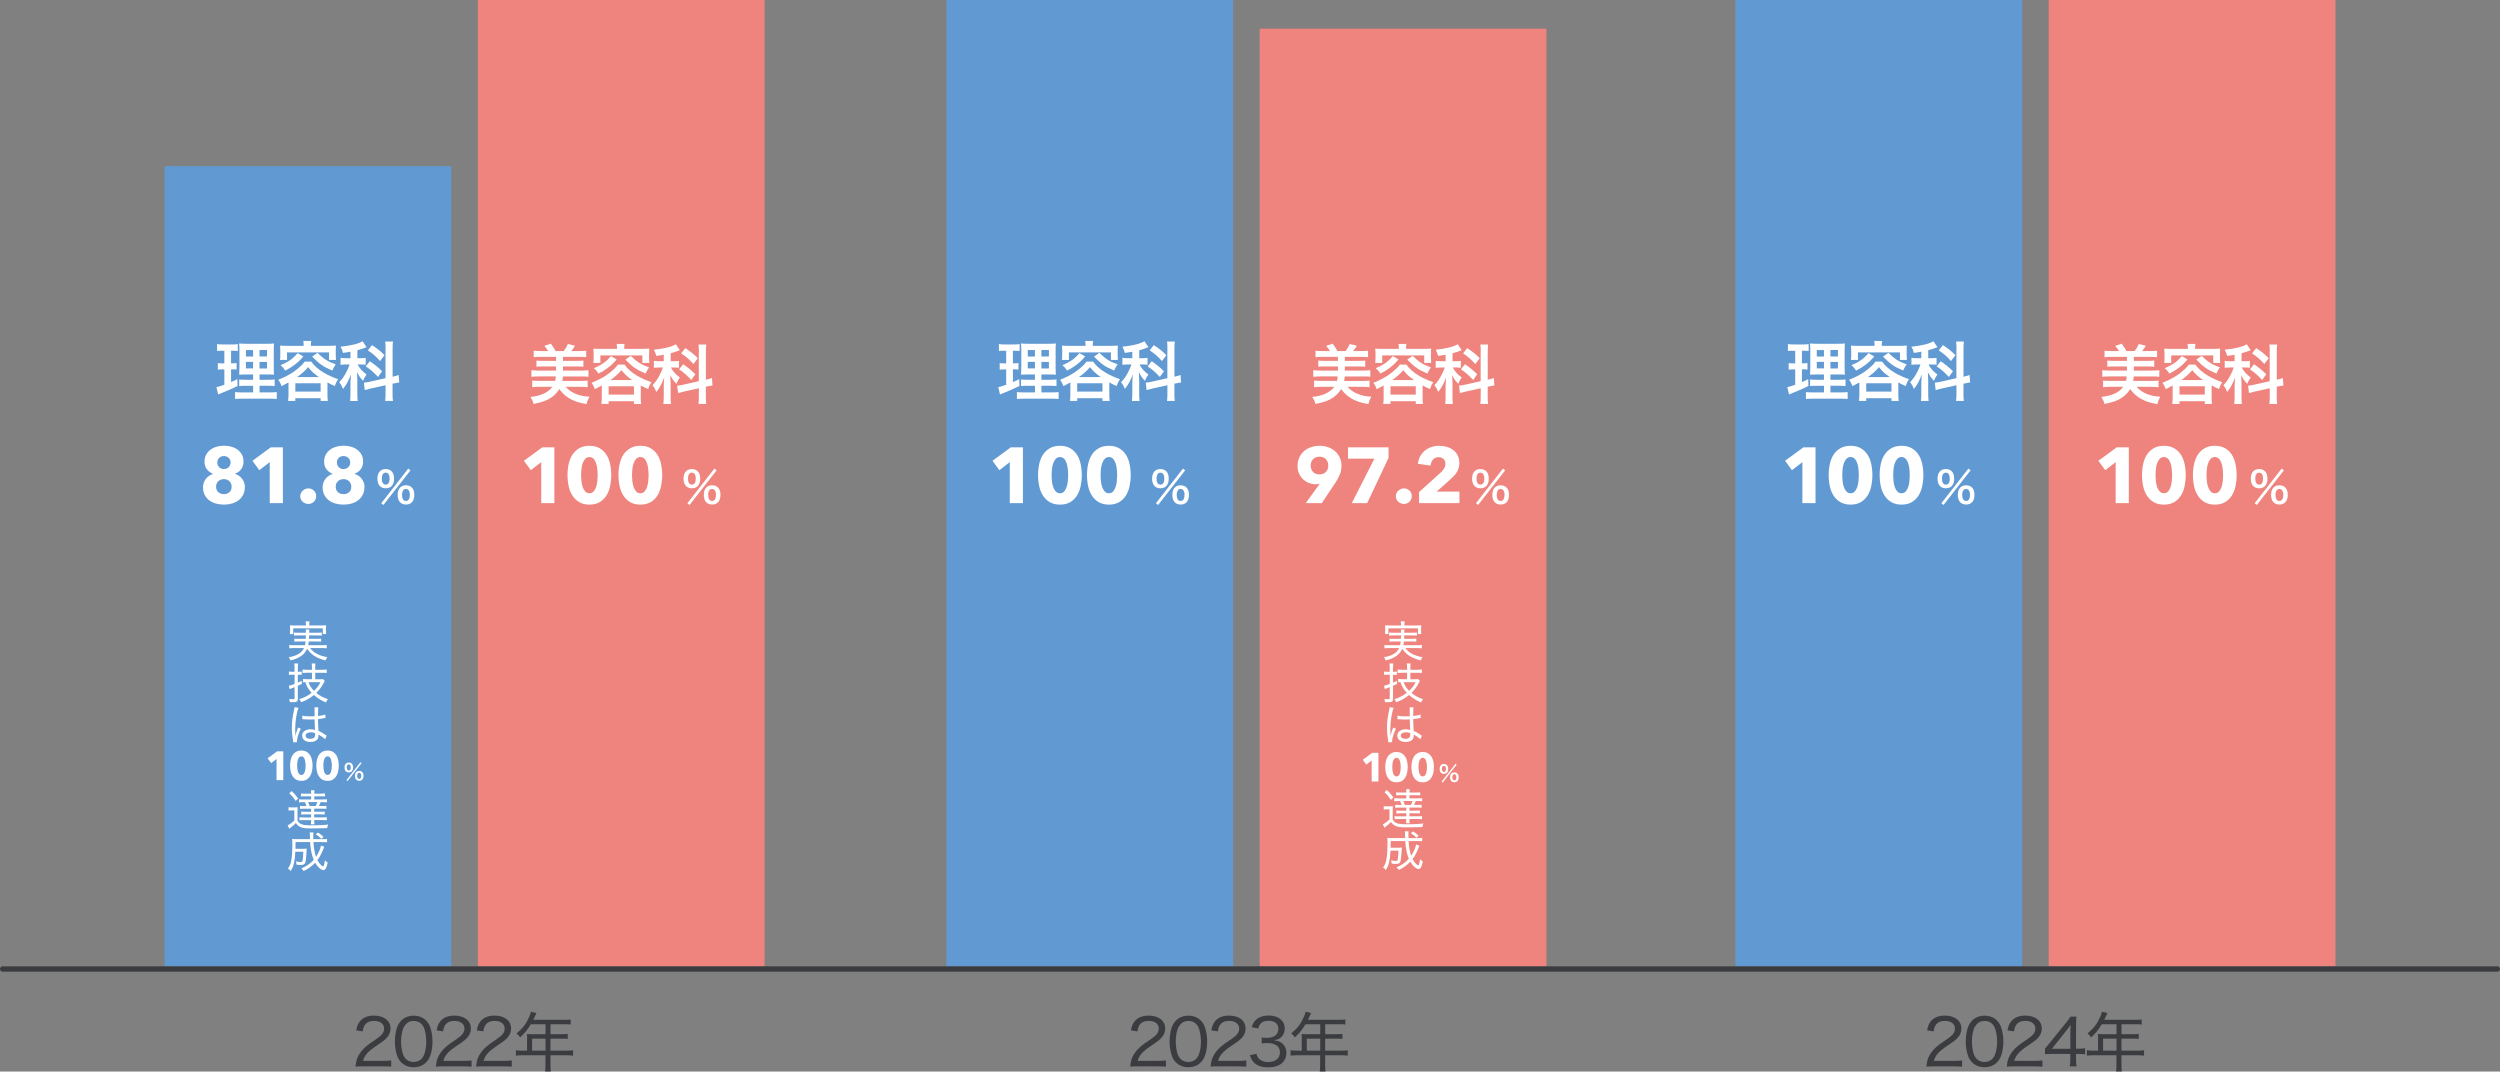 <?xml version="1.0" encoding="UTF-8"?><svg id="_レイヤー_2" xmlns="http://www.w3.org/2000/svg" viewBox="0 0 614.12 263.22"><rect x="0" y="0" width="614.12" height="263.22" fill="#808080" stroke="none"/><defs><style>.cls-1{fill:#3a3c3f;}.cls-2{fill:#6199d2;}.cls-3{fill:#ee847d;}.cls-4{fill:#fff;}.cls-5{fill:none;stroke:#3a3c3f;stroke-linecap:round;stroke-linejoin:round;stroke-width:1.32px;}</style></defs><g id="_文字"><path class="cls-1" d="M89.16,261.95c-1.06,0-1.32.02-1.84.06.16-1.21.21-1.46.44-2.06.41-1.05,1.08-1.95,2.09-2.84.52-.46.9-.73,2.47-1.79,1.51-1.01,2.03-1.7,2.03-2.65,0-1.16-.97-1.89-2.47-1.89-1.03,0-1.78.33-2.24,1-.29.41-.41.79-.54,1.57l-1.6-.24c.22-1.14.49-1.74,1.03-2.36.75-.84,1.87-1.27,3.33-1.27,2.47,0,4.07,1.25,4.07,3.19,0,.75-.27,1.49-.75,2.06-.51.63-.9.95-2.71,2.16-2.09,1.4-2.9,2.3-3.31,3.71h4.9c.84,0,1.49-.03,2.04-.11v1.54c-.68-.06-1.22-.08-2.08-.08h-4.88Z"/><path class="cls-1" d="M98.59,261c-.44-.44-.78-.95-.97-1.49-.41-1.11-.62-2.36-.62-3.65,0-1.7.36-3.41.93-4.33.79-1.33,2.06-2.03,3.69-2.03,1.22,0,2.28.41,3.03,1.17.44.44.78.97.97,1.49.41,1.11.62,2.35.62,3.68,0,1.9-.43,3.63-1.12,4.61-.83,1.14-2,1.71-3.52,1.71-1.22,0-2.24-.4-3.01-1.17ZM99.68,251.62c-.33.36-.57.76-.7,1.17-.3.92-.46,1.97-.46,3.09,0,1.43.3,2.95.73,3.66.54.89,1.33,1.33,2.36,1.33.76,0,1.43-.25,1.89-.73.33-.35.6-.78.75-1.25.32-.95.46-1.95.46-3.06,0-1.35-.29-2.87-.68-3.6-.51-.95-1.32-1.43-2.42-1.43-.81,0-1.43.25-1.92.81Z"/><path class="cls-1" d="M108.9,261.95c-1.06,0-1.32.02-1.84.06.16-1.21.21-1.46.44-2.06.41-1.05,1.08-1.95,2.09-2.84.52-.46.9-.73,2.47-1.79,1.51-1.01,2.03-1.7,2.03-2.65,0-1.16-.97-1.89-2.47-1.89-1.03,0-1.78.33-2.24,1-.29.41-.41.79-.54,1.57l-1.6-.24c.22-1.14.49-1.74,1.03-2.36.75-.84,1.87-1.27,3.33-1.27,2.47,0,4.07,1.25,4.07,3.19,0,.75-.27,1.49-.75,2.06-.51.63-.9.95-2.71,2.16-2.09,1.4-2.9,2.3-3.31,3.71h4.9c.84,0,1.49-.03,2.04-.11v1.54c-.68-.06-1.22-.08-2.08-.08h-4.88Z"/><path class="cls-1" d="M118.78,261.95c-1.06,0-1.32.02-1.84.06.16-1.21.21-1.46.44-2.06.41-1.05,1.08-1.95,2.09-2.84.52-.46.9-.73,2.47-1.79,1.51-1.01,2.03-1.7,2.03-2.65,0-1.16-.97-1.89-2.47-1.89-1.03,0-1.78.33-2.24,1-.29.41-.41.79-.54,1.57l-1.6-.24c.22-1.14.49-1.74,1.03-2.36.75-.84,1.87-1.27,3.33-1.27,2.47,0,4.07,1.25,4.07,3.19,0,.75-.27,1.49-.75,2.06-.51.63-.9.95-2.71,2.16-2.09,1.4-2.9,2.3-3.31,3.71h4.9c.84,0,1.49-.03,2.04-.11v1.54c-.68-.06-1.22-.08-2.08-.08h-4.88Z"/><path class="cls-1" d="M129.49,254.94c0-.35-.02-.63-.05-.94.33.03.68.05,1.13.05h3.44v-2.44h-3.62c-.84,1.38-1.55,2.27-2.63,3.22-.3-.48-.48-.67-.87-.95,1.58-1.35,2.42-2.47,3.15-4.19.21-.48.32-.82.4-1.16l1.33.33c-.08.17-.11.24-.21.44q-.1.19-.35.75-.13.29-.21.46h7.72c.7,0,1.06-.02,1.47-.08v1.25c-.44-.06-.79-.08-1.47-.08h-3.49v2.44h2.77c.68,0,1.05-.02,1.47-.08v1.24c-.41-.05-.81-.06-1.44-.06h-2.81v2.95h3.9c.71,0,1.17-.03,1.65-.1v1.33c-.49-.06-.98-.1-1.65-.1h-3.9v2.44c0,.71.03,1.11.11,1.54h-1.44c.08-.43.1-.79.1-1.55v-2.43h-5.61c-.68,0-1.14.03-1.65.1v-1.33c.48.06.95.1,1.65.1h1.09v-3.15ZM134.01,258.1v-2.95h-3.3v2.95h3.3Z"/><path class="cls-1" d="M279.46,261.95c-1.06,0-1.32.02-1.84.06.16-1.21.21-1.46.44-2.06.41-1.05,1.08-1.95,2.09-2.84.52-.46.9-.73,2.47-1.79,1.51-1.01,2.03-1.7,2.03-2.65,0-1.16-.97-1.89-2.47-1.89-1.03,0-1.78.33-2.24,1-.29.41-.41.79-.54,1.57l-1.6-.24c.22-1.14.49-1.74,1.03-2.36.75-.84,1.87-1.27,3.33-1.27,2.47,0,4.07,1.25,4.07,3.19,0,.75-.27,1.49-.75,2.06-.51.63-.9.95-2.71,2.16-2.09,1.4-2.9,2.3-3.31,3.71h4.9c.84,0,1.49-.03,2.04-.11v1.54c-.68-.06-1.22-.08-2.08-.08h-4.88Z"/><path class="cls-1" d="M288.89,261c-.44-.44-.78-.95-.97-1.49-.41-1.11-.62-2.36-.62-3.65,0-1.7.36-3.41.93-4.33.79-1.33,2.06-2.03,3.69-2.03,1.22,0,2.28.41,3.03,1.17.44.44.78.97.97,1.49.41,1.11.62,2.35.62,3.68,0,1.9-.43,3.63-1.12,4.61-.83,1.14-2,1.71-3.52,1.71-1.22,0-2.24-.4-3.01-1.17ZM289.98,251.62c-.33.36-.57.76-.7,1.17-.3.92-.46,1.97-.46,3.09,0,1.43.3,2.95.73,3.66.54.89,1.33,1.33,2.36,1.33.76,0,1.43-.25,1.89-.73.33-.35.6-.78.75-1.25.32-.95.46-1.95.46-3.06,0-1.35-.29-2.87-.68-3.6-.51-.95-1.32-1.43-2.42-1.43-.81,0-1.43.25-1.92.81Z"/><path class="cls-1" d="M299.21,261.95c-1.06,0-1.32.02-1.84.06.16-1.21.21-1.46.44-2.06.41-1.05,1.08-1.95,2.09-2.84.52-.46.9-.73,2.47-1.79,1.51-1.01,2.03-1.7,2.03-2.65,0-1.16-.97-1.89-2.47-1.89-1.03,0-1.78.33-2.24,1-.29.41-.41.79-.54,1.57l-1.6-.24c.22-1.14.49-1.74,1.03-2.36.75-.84,1.87-1.27,3.33-1.27,2.47,0,4.07,1.25,4.07,3.19,0,.75-.27,1.49-.75,2.06-.51.63-.9.95-2.71,2.16-2.09,1.4-2.9,2.3-3.31,3.71h4.9c.84,0,1.49-.03,2.04-.11v1.54c-.68-.06-1.22-.08-2.08-.08h-4.88Z"/><path class="cls-1" d="M308.63,258.86c.24.79.44,1.11.9,1.44.54.4,1.21.59,2.01.59,1.76,0,2.87-.9,2.87-2.35,0-1.52-1.08-2.31-3.12-2.31-.48,0-.87.03-1.35.1v-1.46c.38.05.79.08,1.25.08,1.01,0,1.74-.22,2.24-.7.38-.38.6-.92.6-1.52,0-1.24-.9-1.98-2.44-1.98-.95,0-1.6.27-2.03.82-.22.27-.33.52-.49,1.08l-1.59-.33c.29-.86.49-1.24.94-1.7.75-.76,1.85-1.16,3.25-1.16,2.38,0,3.92,1.25,3.92,3.19,0,.97-.4,1.82-1.11,2.33-.4.29-.73.41-1.49.57,1.09.14,1.71.41,2.25,1,.51.56.76,1.25.76,2.17,0,.87-.33,1.71-.92,2.28-.79.78-2.01,1.19-3.52,1.19-1.68,0-2.92-.46-3.69-1.35-.37-.43-.55-.79-.84-1.62l1.6-.36Z"/><path class="cls-1" d="M319.79,254.94c0-.35-.02-.63-.05-.94.33.03.68.05,1.13.05h3.44v-2.44h-3.62c-.84,1.38-1.55,2.27-2.63,3.22-.3-.48-.48-.67-.87-.95,1.58-1.35,2.42-2.47,3.15-4.19.21-.48.32-.82.4-1.16l1.33.33c-.08.17-.11.24-.21.44q-.1.19-.35.75-.13.29-.21.46h7.72c.7,0,1.06-.02,1.47-.08v1.25c-.44-.06-.79-.08-1.47-.08h-3.49v2.44h2.77c.68,0,1.05-.02,1.47-.08v1.24c-.41-.05-.81-.06-1.44-.06h-2.81v2.95h3.9c.71,0,1.17-.03,1.65-.1v1.33c-.49-.06-.98-.1-1.65-.1h-3.9v2.44c0,.71.03,1.11.11,1.54h-1.44c.08-.43.1-.79.1-1.55v-2.43h-5.61c-.68,0-1.14.03-1.65.1v-1.33c.48.06.95.1,1.65.1h1.09v-3.15ZM324.31,258.1v-2.95h-3.3v2.95h3.3Z"/><path class="cls-1" d="M475.04,261.95c-1.06,0-1.32.02-1.84.06.16-1.21.21-1.46.44-2.06.41-1.05,1.08-1.95,2.09-2.84.52-.46.9-.73,2.47-1.79,1.51-1.01,2.03-1.7,2.03-2.65,0-1.16-.97-1.89-2.47-1.89-1.03,0-1.78.33-2.24,1-.29.41-.41.79-.54,1.57l-1.6-.24c.22-1.14.49-1.74,1.03-2.36.75-.84,1.87-1.27,3.33-1.27,2.47,0,4.07,1.25,4.07,3.19,0,.75-.27,1.49-.75,2.06-.51.63-.9.95-2.71,2.16-2.09,1.4-2.9,2.3-3.31,3.71h4.9c.84,0,1.49-.03,2.04-.11v1.54c-.68-.06-1.22-.08-2.08-.08h-4.88Z"/><path class="cls-1" d="M484.47,261c-.44-.44-.78-.95-.97-1.49-.41-1.11-.62-2.36-.62-3.65,0-1.7.36-3.41.93-4.33.79-1.33,2.06-2.03,3.69-2.03,1.22,0,2.28.41,3.03,1.17.44.44.78.97.97,1.49.41,1.11.62,2.35.62,3.68,0,1.9-.43,3.63-1.12,4.61-.83,1.14-2,1.71-3.52,1.71-1.22,0-2.24-.4-3.01-1.17ZM485.56,251.62c-.33.36-.57.76-.7,1.17-.3.92-.46,1.97-.46,3.09,0,1.43.3,2.95.73,3.66.54.89,1.33,1.33,2.36,1.33.76,0,1.43-.25,1.89-.73.33-.35.6-.78.75-1.25.32-.95.46-1.95.46-3.06,0-1.35-.29-2.87-.68-3.6-.51-.95-1.32-1.43-2.42-1.43-.81,0-1.43.25-1.92.81Z"/><path class="cls-1" d="M494.79,261.95c-1.06,0-1.32.02-1.84.06.16-1.21.21-1.46.44-2.06.41-1.05,1.08-1.95,2.09-2.84.52-.46.9-.73,2.47-1.79,1.51-1.01,2.03-1.7,2.03-2.65,0-1.16-.97-1.89-2.47-1.89-1.03,0-1.78.33-2.24,1-.29.41-.41.79-.54,1.57l-1.6-.24c.22-1.14.49-1.74,1.03-2.36.75-.84,1.87-1.27,3.33-1.27,2.47,0,4.07,1.25,4.07,3.19,0,.75-.27,1.49-.75,2.06-.51.63-.9.95-2.71,2.16-2.09,1.4-2.9,2.3-3.31,3.71h4.9c.84,0,1.49-.03,2.04-.11v1.54c-.68-.06-1.22-.08-2.08-.08h-4.88Z"/><path class="cls-1" d="M502.36,257.56c.36-.41.71-.81,1.09-1.3l3.95-4.88c.57-.7.86-1.08,1.21-1.65h1.47c-.08.97-.1,1.43-.1,2.68v5.2h.59c.63,0,1.05-.03,1.63-.11v1.51c-.6-.08-.97-.11-1.63-.11h-.59v1.32c0,.78.03,1.17.13,1.74h-1.68c.11-.54.14-1.01.14-1.76v-1.3h-4.3c-.9,0-1.36.02-1.92.06v-1.4ZM508.58,253.82c0-.84.02-1.32.08-2.09-.32.48-.63.9-1.14,1.52l-3.47,4.38h4.53v-3.8Z"/><path class="cls-1" d="M515.4,254.94c0-.35-.02-.63-.05-.94.33.03.68.05,1.13.05h3.44v-2.44h-3.62c-.84,1.38-1.55,2.27-2.63,3.22-.3-.48-.48-.67-.87-.95,1.58-1.35,2.42-2.47,3.15-4.19.21-.48.32-.82.4-1.16l1.33.33c-.08.17-.11.24-.21.44q-.1.19-.35.75-.13.29-.21.46h7.72c.7,0,1.06-.02,1.47-.08v1.25c-.44-.06-.79-.08-1.47-.08h-3.49v2.44h2.77c.68,0,1.05-.02,1.47-.08v1.24c-.41-.05-.81-.06-1.44-.06h-2.81v2.95h3.9c.71,0,1.17-.03,1.65-.1v1.33c-.49-.06-.98-.1-1.65-.1h-3.9v2.44c0,.71.03,1.11.11,1.54h-1.44c.08-.43.1-.79.1-1.55v-2.43h-5.61c-.68,0-1.14.03-1.65.1v-1.33c.48.06.95.1,1.65.1h1.09v-3.15ZM519.92,258.1v-2.95h-3.3v2.95h3.3Z"/><rect class="cls-2" x="426.3" width="70.44" height="237.41"/><rect class="cls-3" x="503.26" width="70.44" height="237.41"/><path class="cls-4" d="M518.1,92.47c-.65,0-1.16.03-1.68.09v-1.63c.49.06,1,.1,1.68.1h4.38v-1.01h-3.41c-.62,0-.97.02-1.41.08v-1.54c.43.06.75.08,1.41.08h3.41v-.98h-3.8c-.71,0-1.24.03-1.7.08v-1.59c.51.06,1,.09,1.7.09h1.85c-.36-.6-.6-.9-.94-1.27l1.6-.55c.51.68.86,1.24,1.17,1.82h2.01c.41-.54.73-1.08,1.03-1.74l1.73.44c-.27.44-.57.86-.92,1.3h1.97c.75,0,1.22-.03,1.7-.09v1.59c-.48-.05-.98-.08-1.7-.08h-4v.98h3.58c.67,0,.98-.02,1.43-.08v1.54c-.44-.06-.79-.08-1.43-.08h-3.58v1.01h4.55c.75,0,1.22-.03,1.7-.1v1.63c-.48-.08-.92-.09-1.7-.09h-4.58q-.02.09-.05.48s-.03.22-.09.62h4.53c.76,0,1.19-.02,1.7-.08v1.63c-.54-.06-1.11-.1-1.82-.1h-3.58c.67.76,1.51,1.35,2.54,1.76,1.01.4,1.85.57,3.3.67-.41.75-.54,1.08-.71,1.82-1.82-.32-2.93-.68-4.07-1.32-1.09-.63-1.93-1.4-2.62-2.38-.48.78-1.11,1.47-1.95,2.06-1.06.75-2.14,1.14-4.38,1.6-.16-.67-.3-.95-.76-1.73,2.55-.25,4.26-1.03,5.41-2.49h-3.16c-.71,0-1.28.03-1.82.1v-1.63c.51.06,1,.08,1.7.08h3.95c.06-.27.08-.35.08-.44.02-.21.03-.35.05-.4.02-.02.02-.03.02-.05l-.03-.19s.02,0,.02-.02h-4.28Z"/><path class="cls-4" d="M533.71,94.7c-.57.32-.87.48-1.7.89-.24-.67-.41-1-.83-1.55,1.41-.57,2.58-1.17,3.58-1.82.68-.46,1.44-1.06,2.11-1.71.36-.36.52-.54.81-.95h1.62c.65.98,1.73,1.93,3.14,2.77,1.03.6,2.17,1.11,3.46,1.55-.41.62-.51.81-.81,1.7-.75-.33-.92-.41-1.81-.9v2.98c0,.67.02,1.08.1,1.57h-1.78v-.68h-6.21v.68h-1.78c.06-.51.1-.95.1-1.59v-2.93ZM537.44,85.49c0-.4-.02-.65-.08-1h1.95c-.08.33-.09.59-.09,1v.21h4.41c.63,0,1.17-.02,1.76-.06-.05.35-.06.73-.06,1.16v1.17c0,.48.02.79.06,1.19h-1.71v-1.85h-10.32v1.85h-1.73c.06-.41.08-.71.08-1.19v-1.17c0-.41-.03-.78-.06-1.16.57.05,1.11.06,1.74.06h4.06v-.21ZM537.36,88.3c-.83.95-1.27,1.38-2.2,2.09-.79.59-1.25.87-2.25,1.38-.38-.57-.6-.84-1.14-1.33.95-.4,1.41-.63,2.08-1.06.84-.55,1.28-.97,2.11-1.9l1.41.82ZM535.39,96.94h6.21v-2.05h-6.21v2.05ZM541.18,93.37c-1.24-.87-1.79-1.38-2.65-2.44-.82.97-1.76,1.79-2.73,2.44h5.37ZM540.83,87.41c1.6,1.55,2.5,2.12,4.49,2.84-.38.54-.49.73-.86,1.51-2.24-.95-3.09-1.55-4.95-3.42l1.32-.92Z"/><path class="cls-4" d="M548.94,87.14c-.65.13-.92.16-1.85.29-.16-.65-.27-.94-.6-1.52,2.57-.27,4.46-.73,5.41-1.35l.98,1.46q-.06.02-.25.11c-.43.17-1.21.43-2,.65v1.95h.87c.54,0,.84-.02,1.17-.08v1.7c-.36-.06-.71-.08-1.21-.08h-.76c.44.9,1.11,1.66,2.19,2.47-.35.44-.6.89-.86,1.55-.78-.84-1.09-1.3-1.49-2.17.03.4.05,1.09.08,2.06v3.11c0,.9.02,1.35.09,1.95h-1.87c.06-.59.09-1.13.09-1.95v-2.57c0-.36.02-.82.1-2.01-.51,1.46-1.01,2.43-1.92,3.57-.35-.82-.46-1.03-.94-1.65.73-.75,1.24-1.49,1.79-2.57.32-.6.62-1.33.76-1.79h-.82c-.57,0-.94.02-1.4.09v-1.73c.46.08.81.1,1.43.1h1v-1.59ZM557.57,86.47c0-.92-.02-1.35-.1-1.84h1.92c-.08.52-.1.95-.1,1.82v6.83c.9-.21,1-.24,1.49-.43l.14,1.85c-.43.05-.89.13-1.51.27l-.13.03v2.36c0,.89.02,1.36.1,1.87h-1.92c.08-.54.1-.92.1-1.89v-1.97l-3.57.79c-.62.14-1.14.29-1.54.4l-.21-1.84h.08c.43-.02.79-.08,1.41-.22l3.82-.86v-7.2ZM553.7,89.47c1.41,1,1.98,1.47,3,2.46l-1,1.41c-1.25-1.32-1.84-1.82-3.01-2.6l1.01-1.27ZM554.24,85.51c1.54,1.05,2.19,1.57,3.06,2.49l-1.08,1.43c-1.01-1.14-1.7-1.74-3-2.62l1.02-1.3Z"/><path class="cls-4" d="M440.39,86.15c-.51,0-.79.02-1.19.08v-1.71c.38.06.79.1,1.44.1h2.24c.63,0,1.01-.02,1.41-.1v1.7c-.4-.05-.73-.06-1.17-.06h-.48v3.09h.36c.41,0,.65-.02,1-.08v1.62c-.32-.05-.63-.06-1-.06h-.36v3.12c.67-.29.86-.36,1.55-.71l.05,1.68c-1.38.68-2,.95-4.45,1.95-.08.03-.16.06-.32.13l-.43-1.79c.54-.11.87-.22,1.95-.6v-3.77h-.52c-.46,0-.71.02-1.08.08v-1.63c.38.06.62.08,1.11.08h.49v-3.09h-.6ZM448.05,94.77h-1.76c-.9,0-1.24.02-1.65.06v-1.62c.4.06.71.08,1.63.08h1.78v-1.3h-1.51c-1.06,0-1.43.02-1.9.05q.03-.36.06-1.97v-3.58c0-1.08-.02-1.6-.08-2.12.6.06,1.11.08,2.14.08h4.38c1.17,0,1.65-.02,2.05-.08-.05.46-.06,1.21-.06,2.17v3.38c0,1.11.02,1.66.06,2.12-.52-.05-.78-.05-1.73-.05h-1.82v1.3h2.03c.87,0,1.22-.02,1.68-.08v1.63c-.46-.06-.86-.08-1.67-.08h-2.04v1.63h2.55c.84,0,1.25-.02,1.68-.08v1.7c-.51-.06-.94-.08-1.79-.08h-6.67c-.84,0-1.25.02-1.79.08v-1.7c.43.06.78.08,1.6.08h2.84v-1.63ZM446.29,85.99v1.59h1.76v-1.59h-1.76ZM446.29,88.9v1.6h1.76v-1.6h-1.76ZM449.64,87.57h1.84v-1.59h-1.84v1.59ZM449.64,90.51h1.84v-1.6h-1.84v1.6Z"/><path class="cls-4" d="M456.75,93.96c-.57.32-.87.48-1.7.89-.24-.67-.41-1-.83-1.55,1.41-.57,2.58-1.17,3.58-1.82.68-.46,1.44-1.06,2.11-1.71.36-.36.52-.54.81-.95h1.62c.65.98,1.73,1.93,3.14,2.77,1.03.6,2.17,1.11,3.46,1.55-.41.62-.51.81-.81,1.7-.75-.33-.92-.41-1.81-.9v2.98c0,.67.02,1.08.1,1.57h-1.78v-.68h-6.21v.68h-1.78c.06-.51.1-.95.1-1.59v-2.93ZM460.48,84.75c0-.4-.02-.65-.08-1h1.95c-.08.33-.09.59-.09,1v.21h4.41c.63,0,1.17-.02,1.76-.06-.05.35-.06.73-.06,1.16v1.17c0,.48.02.79.06,1.19h-1.71v-1.85h-10.32v1.85h-1.73c.06-.41.08-.71.08-1.19v-1.17c0-.41-.03-.78-.06-1.16.57.05,1.11.06,1.74.06h4.06v-.21ZM460.4,87.56c-.83.95-1.27,1.38-2.2,2.09-.79.59-1.25.87-2.25,1.38-.38-.57-.6-.84-1.14-1.33.95-.4,1.41-.63,2.08-1.06.84-.55,1.28-.97,2.11-1.9l1.41.82ZM458.43,96.2h6.21v-2.05h-6.21v2.05ZM464.22,92.63c-1.24-.87-1.79-1.38-2.65-2.44-.82.97-1.76,1.79-2.73,2.44h5.37ZM463.87,86.67c1.6,1.55,2.5,2.12,4.49,2.84-.38.54-.49.73-.86,1.51-2.24-.95-3.09-1.55-4.95-3.42l1.32-.92Z"/><path class="cls-4" d="M471.98,86.4c-.65.13-.92.16-1.85.29-.16-.65-.27-.94-.6-1.52,2.57-.27,4.46-.73,5.41-1.35l.98,1.46q-.06.02-.25.11c-.43.17-1.21.43-2,.65v1.95h.87c.54,0,.84-.02,1.17-.08v1.7c-.36-.06-.71-.08-1.21-.08h-.76c.44.9,1.11,1.66,2.19,2.47-.35.44-.6.89-.86,1.55-.78-.84-1.09-1.3-1.49-2.17.03.4.05,1.09.08,2.06v3.11c0,.9.02,1.35.09,1.95h-1.87c.06-.59.09-1.13.09-1.95v-2.57c0-.36.02-.82.1-2.01-.51,1.46-1.01,2.43-1.92,3.57-.35-.82-.46-1.03-.94-1.65.73-.75,1.24-1.49,1.79-2.57.32-.6.62-1.33.76-1.79h-.82c-.57,0-.94.02-1.4.09v-1.73c.46.08.81.1,1.43.1h1v-1.59ZM480.61,85.73c0-.92-.02-1.35-.1-1.84h1.92c-.08.52-.1.95-.1,1.82v6.83c.9-.21,1-.24,1.49-.43l.14,1.85c-.43.05-.89.13-1.51.27l-.13.03v2.36c0,.89.02,1.36.1,1.87h-1.92c.08-.54.1-.92.1-1.89v-1.97l-3.57.79c-.62.14-1.14.29-1.54.4l-.21-1.84h.08c.43-.02.79-.08,1.41-.22l3.82-.86v-7.2ZM476.74,88.73c1.41,1,1.98,1.47,3,2.46l-1,1.41c-1.25-1.32-1.84-1.82-3.01-2.6l1.01-1.27ZM477.28,84.77c1.54,1.05,2.19,1.57,3.06,2.49l-1.08,1.43c-1.01-1.14-1.7-1.74-3-2.62l1.02-1.3Z"/><path class="cls-4" d="M476.56,119.4c-.4-.39-.61-1.03-.61-1.83,0-1.48.76-2.35,2.05-2.35.58,0,1.08.19,1.43.54.4.39.61,1.02.61,1.82s-.21,1.44-.61,1.83c-.36.36-.84.54-1.43.54s-1.08-.18-1.44-.54ZM483.53,115.11l.55.42-6.65,8.51-.54-.42,6.64-8.51ZM477.04,117.55c0,.97.34,1.5.96,1.5s.96-.53.96-1.48c0-.38-.07-.76-.19-.98-.18-.33-.42-.48-.77-.48-.61,0-.96.52-.96,1.44ZM481.54,123.4c-.4-.39-.61-1.02-.61-1.83s.21-1.42.61-1.82c.36-.35.85-.54,1.44-.54s1.08.19,1.43.54c.4.39.61,1.02.61,1.82s-.21,1.44-.61,1.83c-.36.36-.84.54-1.43.54s-1.08-.18-1.44-.54ZM482.3,120.46c-.19.26-.29.62-.29,1.1,0,.97.34,1.5.96,1.5s.96-.53.96-1.55c0-.42-.11-.8-.29-1.06-.18-.23-.37-.33-.68-.33s-.51.1-.68.34Z"/><path class="cls-4" d="M442.75,123.59v-10.07l-2.56,1.98-1.69-2.31,4.51-3.31h2.97v13.71h-3.24Z"/><path class="cls-4" d="M459.95,116.7c0,.97-.1,1.89-.29,2.77-.19.88-.5,1.65-.93,2.31-.43.67-.98,1.19-1.66,1.59-.68.39-1.5.59-2.47.59s-1.79-.2-2.48-.59c-.68-.39-1.24-.92-1.68-1.59s-.75-1.44-.94-2.31c-.19-.88-.29-1.8-.29-2.77s.1-1.89.29-2.76.51-1.63.94-2.29c.43-.65.99-1.17,1.68-1.56.68-.39,1.51-.58,2.48-.58s1.79.19,2.47.58c.68.39,1.23.91,1.66,1.56.43.65.74,1.41.93,2.29.19.87.29,1.79.29,2.76ZM456.62,116.7c0-.43-.03-.9-.08-1.41s-.15-1-.29-1.44c-.14-.45-.34-.82-.61-1.12-.27-.3-.61-.46-1.04-.46s-.77.15-1.05.46c-.27.3-.48.68-.63,1.12-.15.45-.25.93-.3,1.44s-.08.99-.08,1.41.03.92.08,1.44.15,1.01.3,1.45c.15.45.36.82.63,1.12.27.3.62.46,1.05.46s.77-.15,1.04-.46c.26-.3.47-.68.61-1.12.14-.45.24-.93.29-1.45s.08-1,.08-1.44Z"/><path class="cls-4" d="M472.47,116.7c0,.97-.1,1.89-.29,2.77-.19.88-.5,1.65-.93,2.31-.43.67-.98,1.19-1.66,1.59-.68.39-1.5.59-2.47.59s-1.79-.2-2.48-.59c-.68-.39-1.24-.92-1.68-1.59s-.75-1.44-.94-2.31c-.19-.88-.29-1.8-.29-2.77s.1-1.89.29-2.76.51-1.63.94-2.29c.43-.65.99-1.17,1.68-1.56.68-.39,1.51-.58,2.48-.58s1.79.19,2.47.58c.68.39,1.23.91,1.66,1.56.43.65.74,1.41.93,2.29.19.87.29,1.79.29,2.76ZM469.13,116.7c0-.43-.03-.9-.08-1.41s-.15-1-.29-1.44c-.14-.45-.34-.82-.61-1.12-.27-.3-.61-.46-1.04-.46s-.77.15-1.05.46c-.27.3-.48.68-.63,1.12-.15.45-.25.93-.3,1.44s-.08.99-.08,1.41.03.92.08,1.44.15,1.01.3,1.45c.15.45.36.82.63,1.12.27.3.62.46,1.05.46s.77-.15,1.04-.46c.26-.3.47-.68.61-1.12.14-.45.24-.93.29-1.45s.08-1,.08-1.44Z"/><path class="cls-4" d="M553.52,119.4c-.4-.39-.61-1.03-.61-1.83,0-1.48.76-2.35,2.05-2.35.58,0,1.08.19,1.43.54.4.39.61,1.02.61,1.82s-.21,1.44-.61,1.83c-.36.36-.84.54-1.43.54s-1.08-.18-1.44-.54ZM560.49,115.11l.55.42-6.65,8.51-.54-.42,6.64-8.51ZM554,117.55c0,.97.34,1.5.96,1.5s.96-.53.96-1.48c0-.38-.07-.76-.19-.98-.18-.33-.42-.48-.77-.48-.61,0-.96.52-.96,1.44ZM558.5,123.4c-.4-.39-.61-1.02-.61-1.83s.21-1.42.61-1.82c.36-.35.85-.54,1.44-.54s1.08.19,1.43.54c.4.39.61,1.02.61,1.82s-.21,1.44-.61,1.83c-.36.36-.84.54-1.43.54s-1.08-.18-1.44-.54ZM559.26,120.46c-.19.26-.29.62-.29,1.1,0,.97.34,1.5.96,1.5s.96-.53.96-1.55c0-.42-.11-.8-.29-1.06-.18-.23-.37-.33-.68-.33s-.51.1-.68.34Z"/><path class="cls-4" d="M519.71,123.59v-10.07l-2.56,1.98-1.69-2.31,4.51-3.31h2.97v13.71h-3.24Z"/><path class="cls-4" d="M536.92,116.7c0,.97-.1,1.89-.29,2.77-.19.88-.5,1.65-.93,2.31-.43.67-.98,1.19-1.66,1.59-.68.39-1.5.59-2.47.59s-1.79-.2-2.48-.59c-.68-.39-1.24-.92-1.68-1.59s-.75-1.44-.94-2.31c-.19-.88-.29-1.8-.29-2.77s.1-1.89.29-2.76.51-1.63.94-2.29c.43-.65.99-1.17,1.68-1.56.68-.39,1.51-.58,2.48-.58s1.79.19,2.47.58c.68.39,1.23.91,1.66,1.56.43.65.74,1.41.93,2.29.19.87.29,1.79.29,2.76ZM533.58,116.7c0-.43-.03-.9-.08-1.41s-.15-1-.29-1.44c-.14-.45-.34-.82-.61-1.12-.27-.3-.61-.46-1.04-.46s-.77.15-1.05.46c-.27.3-.48.68-.63,1.12-.15.45-.25.93-.3,1.44s-.08.99-.08,1.41.03.92.08,1.44.15,1.01.3,1.45c.15.45.36.82.63,1.12.27.3.62.46,1.05.46s.77-.15,1.04-.46c.26-.3.47-.68.61-1.12.14-.45.24-.93.29-1.45s.08-1,.08-1.44Z"/><path class="cls-4" d="M549.43,116.7c0,.97-.1,1.89-.29,2.77-.19.88-.5,1.65-.93,2.31-.43.67-.98,1.19-1.66,1.59-.68.39-1.5.59-2.47.59s-1.79-.2-2.48-.59c-.68-.39-1.24-.92-1.68-1.59s-.75-1.44-.94-2.31c-.19-.88-.29-1.8-.29-2.77s.1-1.89.29-2.76.51-1.63.94-2.29c.43-.65.99-1.17,1.68-1.56.68-.39,1.51-.58,2.48-.58s1.79.19,2.47.58c.68.39,1.23.91,1.66,1.56.43.65.74,1.41.93,2.29.19.87.29,1.79.29,2.76ZM546.1,116.7c0-.43-.03-.9-.08-1.41s-.15-1-.29-1.44c-.14-.45-.34-.82-.61-1.12-.27-.3-.61-.46-1.04-.46s-.77.15-1.05.46c-.27.3-.48.68-.63,1.12-.15.45-.25.93-.3,1.44s-.08.99-.08,1.41.03.92.08,1.44.15,1.01.3,1.45c.15.45.36.82.63,1.12.27.3.62.46,1.05.46s.77-.15,1.04-.46c.26-.3.47-.68.61-1.12.14-.45.24-.93.29-1.45s.08-1,.08-1.44Z"/><rect class="cls-2" x="40.42" y="40.81" width="70.44" height="196.6"/><rect class="cls-3" x="117.38" width="70.44" height="237.41"/><path class="cls-4" d="M168.52,119.4c-.4-.39-.61-1.03-.61-1.83,0-1.48.76-2.35,2.05-2.35.58,0,1.08.19,1.43.54.4.39.61,1.02.61,1.82s-.21,1.44-.61,1.83c-.36.36-.84.54-1.43.54s-1.08-.18-1.44-.54ZM175.49,115.11l.55.42-6.65,8.51-.54-.42,6.64-8.51ZM169,117.55c0,.97.34,1.5.96,1.5s.96-.53.96-1.48c0-.38-.07-.76-.19-.98-.18-.33-.42-.48-.77-.48-.61,0-.96.52-.96,1.44ZM173.5,123.4c-.4-.39-.61-1.02-.61-1.83s.21-1.42.61-1.82c.36-.35.85-.54,1.44-.54s1.08.19,1.43.54c.4.39.61,1.02.61,1.82s-.21,1.44-.61,1.83c-.36.36-.84.54-1.43.54s-1.08-.18-1.44-.54ZM174.25,120.46c-.19.26-.29.62-.29,1.1,0,.97.34,1.5.96,1.5s.96-.53.96-1.55c0-.42-.11-.8-.29-1.06-.18-.23-.37-.33-.68-.33s-.51.1-.68.34Z"/><path class="cls-4" d="M132.95,123.59v-10.07l-2.56,1.98-1.69-2.31,4.51-3.31h2.97v13.71h-3.24Z"/><path class="cls-4" d="M150.15,116.7c0,.97-.1,1.89-.29,2.77-.19.88-.5,1.65-.93,2.31-.43.67-.98,1.19-1.66,1.59-.68.39-1.5.59-2.47.59s-1.79-.2-2.48-.59c-.68-.39-1.24-.92-1.68-1.59s-.75-1.44-.94-2.31c-.19-.88-.29-1.8-.29-2.77s.1-1.89.29-2.76.51-1.63.94-2.29c.43-.65.99-1.17,1.68-1.56.68-.39,1.51-.58,2.48-.58s1.79.19,2.47.58c.68.39,1.23.91,1.66,1.56.43.65.74,1.41.93,2.29.19.87.29,1.79.29,2.76ZM146.82,116.7c0-.43-.03-.9-.08-1.41s-.15-1-.29-1.44c-.14-.45-.34-.82-.61-1.12-.27-.3-.61-.46-1.04-.46s-.77.15-1.05.46c-.27.3-.48.68-.63,1.12-.15.45-.25.93-.3,1.44s-.08.99-.08,1.41.03.92.08,1.44.15,1.01.3,1.45c.15.45.36.82.63,1.12.27.3.62.46,1.05.46s.77-.15,1.04-.46c.26-.3.47-.68.61-1.12.14-.45.24-.93.29-1.45s.08-1,.08-1.44Z"/><path class="cls-4" d="M162.67,116.7c0,.97-.1,1.89-.29,2.77-.19.88-.5,1.65-.93,2.31-.43.67-.98,1.19-1.66,1.59-.68.39-1.5.59-2.47.59s-1.79-.2-2.48-.59c-.68-.39-1.24-.92-1.68-1.59s-.75-1.44-.94-2.31c-.19-.88-.29-1.8-.29-2.77s.1-1.89.29-2.76.51-1.63.94-2.29c.43-.65.99-1.17,1.68-1.56.68-.39,1.51-.58,2.48-.58s1.79.19,2.47.58c.68.39,1.23.91,1.66,1.56.43.65.74,1.41.93,2.29.19.87.29,1.79.29,2.76ZM159.33,116.7c0-.43-.03-.9-.08-1.41s-.15-1-.29-1.44c-.14-.45-.34-.82-.61-1.12-.27-.3-.61-.46-1.04-.46s-.77.15-1.05.46c-.27.3-.48.68-.63,1.12-.15.45-.25.93-.3,1.44s-.08.99-.08,1.41.03.92.08,1.44.15,1.01.3,1.45c.15.45.36.82.63,1.12.27.3.62.46,1.05.46s.77-.15,1.04-.46c.26-.3.47-.68.61-1.12.14-.45.24-.93.29-1.45s.08-1,.08-1.44Z"/><path class="cls-4" d="M132.22,92.47c-.65,0-1.16.03-1.68.09v-1.63c.49.06,1,.1,1.68.1h4.38v-1.01h-3.41c-.62,0-.97.02-1.41.08v-1.54c.43.06.75.08,1.41.08h3.41v-.98h-3.8c-.71,0-1.24.03-1.7.08v-1.59c.51.06,1,.09,1.7.09h1.85c-.36-.6-.6-.9-.94-1.27l1.6-.55c.51.68.86,1.24,1.17,1.82h2.01c.41-.54.73-1.08,1.03-1.74l1.73.44c-.27.44-.57.86-.92,1.3h1.97c.75,0,1.22-.03,1.7-.09v1.59c-.48-.05-.98-.08-1.7-.08h-4v.98h3.58c.67,0,.98-.02,1.43-.08v1.54c-.44-.06-.79-.08-1.43-.08h-3.58v1.01h4.55c.75,0,1.22-.03,1.7-.1v1.63c-.48-.08-.92-.09-1.7-.09h-4.58q-.02.09-.05.48s-.03.22-.09.62h4.53c.76,0,1.19-.02,1.7-.08v1.63c-.54-.06-1.11-.1-1.82-.1h-3.58c.67.76,1.51,1.35,2.54,1.76,1.01.4,1.85.57,3.3.67-.41.75-.54,1.08-.71,1.82-1.82-.32-2.93-.68-4.07-1.32-1.09-.63-1.93-1.4-2.62-2.38-.48.78-1.11,1.47-1.95,2.06-1.06.75-2.14,1.14-4.38,1.6-.16-.67-.3-.95-.76-1.73,2.55-.25,4.26-1.03,5.41-2.49h-3.16c-.71,0-1.28.03-1.82.1v-1.63c.51.06,1,.08,1.7.08h3.95c.06-.27.08-.35.08-.44.02-.21.03-.35.05-.4.02-.02.02-.03.02-.05l-.03-.19s.02,0,.02-.02h-4.28Z"/><path class="cls-4" d="M147.83,94.7c-.57.32-.87.48-1.7.89-.24-.67-.41-1-.83-1.55,1.41-.57,2.58-1.17,3.58-1.82.68-.46,1.44-1.06,2.11-1.71.36-.36.52-.54.81-.95h1.62c.65.98,1.73,1.93,3.14,2.77,1.03.6,2.17,1.11,3.46,1.55-.41.62-.51.81-.81,1.7-.75-.33-.92-.41-1.81-.9v2.98c0,.67.02,1.08.1,1.57h-1.78v-.68h-6.21v.68h-1.78c.06-.51.1-.95.1-1.59v-2.93ZM151.56,85.49c0-.4-.02-.65-.08-1h1.95c-.08.33-.09.59-.09,1v.21h4.41c.63,0,1.17-.02,1.76-.06-.05.35-.06.73-.06,1.16v1.17c0,.48.02.79.06,1.19h-1.71v-1.85h-10.32v1.85h-1.73c.06-.41.08-.71.08-1.19v-1.17c0-.41-.03-.78-.06-1.16.57.05,1.11.06,1.74.06h4.06v-.21ZM151.48,88.3c-.83.95-1.27,1.38-2.2,2.09-.79.59-1.25.87-2.25,1.38-.38-.57-.6-.84-1.14-1.33.95-.4,1.41-.63,2.08-1.06.84-.55,1.28-.97,2.11-1.9l1.41.82ZM149.51,96.94h6.21v-2.05h-6.21v2.05ZM155.3,93.37c-1.24-.87-1.79-1.38-2.65-2.44-.82.97-1.76,1.79-2.73,2.44h5.37ZM154.95,87.41c1.6,1.55,2.5,2.12,4.49,2.84-.38.54-.49.73-.86,1.51-2.24-.95-3.09-1.55-4.95-3.42l1.32-.92Z"/><path class="cls-4" d="M163.06,87.14c-.65.13-.92.16-1.85.29-.16-.65-.27-.94-.6-1.52,2.57-.27,4.46-.73,5.41-1.35l.98,1.46q-.06.02-.25.11c-.43.17-1.21.43-2,.65v1.95h.87c.54,0,.84-.02,1.17-.08v1.7c-.36-.06-.71-.08-1.21-.08h-.76c.44.9,1.11,1.66,2.19,2.47-.35.44-.6.89-.86,1.55-.78-.84-1.09-1.3-1.49-2.17.03.4.05,1.09.08,2.06v3.11c0,.9.02,1.35.09,1.95h-1.87c.06-.59.09-1.13.09-1.95v-2.57c0-.36.02-.82.1-2.01-.51,1.46-1.01,2.43-1.92,3.57-.35-.82-.46-1.03-.94-1.65.73-.75,1.24-1.49,1.79-2.57.32-.6.62-1.33.76-1.79h-.82c-.57,0-.94.02-1.4.09v-1.73c.46.08.81.1,1.43.1h1v-1.59ZM171.68,86.47c0-.92-.02-1.35-.1-1.84h1.92c-.08.52-.1.95-.1,1.82v6.83c.9-.21,1-.24,1.49-.43l.14,1.85c-.43.05-.89.13-1.51.27l-.13.03v2.36c0,.89.02,1.36.1,1.87h-1.92c.08-.54.1-.92.1-1.89v-1.97l-3.57.79c-.62.14-1.14.29-1.54.4l-.21-1.84h.08c.43-.02.79-.08,1.41-.22l3.82-.86v-7.2ZM167.82,89.47c1.41,1,1.98,1.47,3,2.46l-1,1.41c-1.25-1.32-1.84-1.82-3.01-2.6l1.01-1.27ZM168.35,85.51c1.54,1.05,2.19,1.57,3.06,2.49l-1.08,1.43c-1.01-1.14-1.7-1.74-3-2.62l1.01-1.3Z"/><path class="cls-4" d="M54.51,86.15c-.51,0-.79.02-1.19.08v-1.71c.38.06.79.1,1.44.1h2.24c.63,0,1.01-.02,1.41-.1v1.7c-.4-.05-.73-.06-1.17-.06h-.48v3.09h.36c.41,0,.65-.02,1-.08v1.62c-.32-.05-.63-.06-1-.06h-.36v3.12c.67-.29.86-.36,1.55-.71l.05,1.68c-1.38.68-2,.95-4.45,1.95-.08.03-.16.06-.32.13l-.43-1.79c.54-.11.87-.22,1.95-.6v-3.77h-.52c-.46,0-.71.02-1.08.08v-1.63c.38.06.62.08,1.11.08h.49v-3.09h-.6ZM62.17,94.77h-1.76c-.9,0-1.24.02-1.65.06v-1.62c.4.06.71.08,1.63.08h1.78v-1.3h-1.51c-1.06,0-1.43.02-1.9.05q.03-.36.06-1.97v-3.58c0-1.08-.02-1.6-.08-2.12.6.06,1.11.08,2.14.08h4.38c1.17,0,1.65-.02,2.05-.08-.05.46-.06,1.21-.06,2.17v3.38c0,1.11.02,1.66.06,2.12-.52-.05-.78-.05-1.73-.05h-1.82v1.3h2.03c.87,0,1.22-.02,1.68-.08v1.63c-.46-.06-.86-.08-1.67-.08h-2.04v1.63h2.55c.84,0,1.25-.02,1.68-.08v1.7c-.51-.06-.94-.08-1.79-.08h-6.67c-.84,0-1.25.02-1.79.08v-1.7c.43.06.78.08,1.6.08h2.84v-1.63ZM60.41,85.99v1.59h1.76v-1.59h-1.76ZM60.41,88.9v1.6h1.76v-1.6h-1.76ZM63.75,87.57h1.84v-1.59h-1.84v1.59ZM63.75,90.51h1.84v-1.6h-1.84v1.6Z"/><path class="cls-4" d="M70.87,93.96c-.57.32-.87.48-1.7.89-.24-.67-.41-1-.83-1.55,1.41-.57,2.58-1.17,3.58-1.82.68-.46,1.44-1.06,2.11-1.71.36-.36.52-.54.81-.95h1.62c.65.98,1.73,1.93,3.14,2.77,1.03.6,2.17,1.11,3.46,1.55-.41.62-.51.81-.81,1.7-.75-.33-.92-.41-1.81-.9v2.98c0,.67.02,1.08.1,1.57h-1.78v-.68h-6.21v.68h-1.78c.06-.51.1-.95.1-1.59v-2.93ZM74.59,84.75c0-.4-.02-.65-.08-1h1.95c-.08.33-.09.59-.09,1v.21h4.41c.63,0,1.17-.02,1.76-.06-.05.35-.06.73-.06,1.16v1.17c0,.48.02.79.06,1.19h-1.71v-1.85h-10.32v1.85h-1.73c.06-.41.08-.71.08-1.19v-1.17c0-.41-.03-.78-.06-1.16.57.05,1.11.06,1.74.06h4.06v-.21ZM74.52,87.56c-.83.95-1.27,1.38-2.2,2.09-.79.59-1.25.87-2.25,1.38-.38-.57-.6-.84-1.14-1.33.95-.4,1.41-.63,2.08-1.06.84-.55,1.28-.97,2.11-1.9l1.41.82ZM72.55,96.2h6.21v-2.05h-6.21v2.05ZM78.34,92.63c-1.24-.87-1.79-1.38-2.65-2.44-.82.97-1.76,1.79-2.73,2.44h5.37ZM77.99,86.67c1.6,1.55,2.5,2.12,4.49,2.84-.38.54-.49.73-.86,1.51-2.24-.95-3.09-1.55-4.95-3.42l1.32-.92Z"/><path class="cls-4" d="M86.1,86.4c-.65.13-.92.16-1.85.29-.16-.65-.27-.94-.6-1.52,2.57-.27,4.46-.73,5.41-1.35l.98,1.46q-.06.02-.25.11c-.43.17-1.21.43-2,.65v1.95h.87c.54,0,.84-.02,1.17-.08v1.7c-.36-.06-.71-.08-1.21-.08h-.76c.44.9,1.11,1.66,2.19,2.47-.35.44-.6.89-.86,1.55-.78-.84-1.09-1.3-1.49-2.17.03.4.05,1.09.08,2.06v3.11c0,.9.02,1.35.09,1.95h-1.87c.06-.59.09-1.13.09-1.95v-2.57c0-.36.02-.82.1-2.01-.51,1.46-1.01,2.43-1.92,3.57-.35-.82-.46-1.03-.94-1.65.73-.75,1.24-1.49,1.79-2.57.32-.6.62-1.33.76-1.79h-.82c-.57,0-.94.02-1.4.09v-1.73c.46.08.81.1,1.43.1h1v-1.59ZM94.72,85.73c0-.92-.02-1.35-.1-1.84h1.92c-.08.52-.1.95-.1,1.82v6.83c.9-.21,1-.24,1.49-.43l.14,1.85c-.43.05-.89.13-1.51.27l-.13.03v2.36c0,.89.02,1.36.1,1.87h-1.92c.08-.54.1-.92.1-1.89v-1.97l-3.57.79c-.62.14-1.14.29-1.54.4l-.21-1.84h.08c.43-.02.79-.08,1.41-.22l3.82-.86v-7.2ZM90.86,88.73c1.41,1,1.98,1.47,3,2.46l-1,1.41c-1.25-1.32-1.84-1.82-3.01-2.6l1.01-1.27ZM91.39,84.77c1.54,1.05,2.19,1.57,3.06,2.49l-1.08,1.43c-1.01-1.14-1.7-1.74-3-2.62l1.01-1.3Z"/><path class="cls-4" d="M67.93,191.62v-5.18l-1.32,1.02-.87-1.19,2.32-1.7h1.53v7.06h-1.67Z"/><path class="cls-4" d="M76.78,188.07c0,.5-.05.97-.15,1.43-.1.45-.26.85-.48,1.19-.22.34-.5.61-.85.82s-.77.3-1.27.3-.92-.1-1.28-.3c-.35-.2-.64-.48-.86-.82-.22-.34-.38-.74-.48-1.19-.1-.45-.15-.93-.15-1.43s.05-.97.15-1.42c.1-.45.26-.84.48-1.18.22-.34.51-.6.86-.8.35-.2.78-.3,1.28-.3s.92.1,1.27.3c.35.2.63.47.85.8.22.34.38.73.48,1.18.1.45.15.92.15,1.42ZM75.07,188.07c0-.22-.01-.46-.04-.73-.03-.27-.08-.51-.15-.74-.07-.23-.18-.42-.31-.58-.14-.16-.31-.23-.53-.23s-.4.08-.54.23c-.14.16-.25.35-.32.58-.08.23-.13.48-.15.74s-.04.51-.04.73.01.47.04.74.08.52.15.75c.08.23.18.42.32.58s.32.23.54.23.4-.08.53-.23c.14-.16.24-.35.31-.58.07-.23.12-.48.15-.75.03-.27.04-.52.04-.74Z"/><path class="cls-4" d="M83.22,188.07c0,.5-.05.97-.15,1.43-.1.45-.26.85-.48,1.19-.22.34-.5.61-.85.82s-.77.3-1.27.3-.92-.1-1.28-.3c-.35-.2-.64-.48-.86-.82-.22-.34-.38-.74-.48-1.19-.1-.45-.15-.93-.15-1.43s.05-.97.15-1.42c.1-.45.26-.84.48-1.18.22-.34.51-.6.86-.8.35-.2.78-.3,1.28-.3s.92.1,1.27.3c.35.2.63.47.85.8.22.34.38.73.48,1.18.1.45.15.92.15,1.42ZM81.51,188.07c0-.22-.01-.46-.04-.73-.03-.27-.08-.51-.15-.74-.07-.23-.18-.42-.31-.58-.14-.16-.31-.23-.53-.23s-.4.08-.54.23c-.14.16-.25.35-.32.58-.08.23-.13.48-.15.74s-.04.51-.04.73.01.47.04.74.08.52.15.75c.08.23.18.42.32.58s.32.23.54.23.4-.08.53-.23c.14-.16.24-.35.31-.58.07-.23.12-.48.15-.75.03-.27.04-.52.04-.74Z"/><path class="cls-4" d="M84.95,189.46c-.21-.2-.32-.53-.32-.94,0-.76.39-1.21,1.05-1.21.3,0,.55.1.73.28.21.2.32.53.32.93s-.11.74-.32.94c-.18.19-.43.28-.73.28s-.55-.09-.74-.28ZM88.53,187.26l.28.22-3.42,4.38-.28-.22,3.42-4.38ZM85.19,188.51c0,.5.17.77.49.77s.49-.27.49-.76c0-.2-.04-.39-.1-.51-.09-.17-.22-.24-.4-.24-.32,0-.49.27-.49.74ZM87.51,191.52c-.21-.2-.32-.53-.32-.94s.11-.73.32-.93c.18-.18.44-.28.74-.28s.55.1.73.28c.21.2.32.53.32.93s-.11.74-.32.94c-.18.18-.43.28-.73.28s-.55-.09-.74-.28ZM87.9,190.01c-.1.14-.15.32-.15.56,0,.5.17.77.49.77s.49-.27.49-.8c0-.22-.05-.41-.15-.54-.09-.12-.19-.17-.35-.17s-.26.05-.35.17Z"/><path class="cls-4" d="M93.32,119.4c-.4-.39-.61-1.03-.61-1.83,0-1.48.76-2.35,2.05-2.35.58,0,1.08.19,1.43.54.4.39.61,1.02.61,1.82s-.21,1.44-.61,1.83c-.36.36-.84.54-1.43.54s-1.08-.18-1.44-.54ZM100.29,115.11l.55.42-6.65,8.51-.54-.42,6.64-8.51ZM93.79,117.55c0,.97.34,1.5.96,1.5s.96-.53.96-1.48c0-.38-.07-.76-.19-.98-.18-.33-.42-.48-.77-.48-.61,0-.96.52-.96,1.44ZM98.29,123.4c-.4-.39-.61-1.02-.61-1.83s.21-1.42.61-1.82c.36-.35.85-.54,1.44-.54s1.08.19,1.43.54c.4.39.61,1.02.61,1.82s-.21,1.44-.61,1.83c-.36.36-.84.54-1.43.54s-1.08-.18-1.44-.54ZM99.05,120.46c-.19.26-.29.62-.29,1.1,0,.97.34,1.5.96,1.5s.96-.53.96-1.55c0-.42-.11-.8-.29-1.06-.18-.23-.37-.33-.68-.33s-.51.1-.68.34Z"/><path class="cls-4" d="M60.14,119.68c0,.72-.14,1.35-.43,1.89-.28.54-.66.98-1.13,1.34s-1.02.62-1.64.79-1.27.26-1.94.26-1.33-.09-1.95-.26c-.62-.17-1.16-.44-1.63-.78-.47-.35-.85-.79-1.13-1.33-.28-.54-.42-1.17-.42-1.89,0-.41.06-.8.19-1.15.13-.35.31-.67.53-.95.23-.28.49-.52.79-.72.3-.2.61-.35.95-.46v-.04c-.59-.22-1.09-.58-1.49-1.08-.4-.5-.6-1.13-.6-1.89,0-.63.13-1.19.39-1.69.26-.49.61-.9,1.05-1.23.44-.33.95-.58,1.53-.75s1.19-.25,1.82-.25,1.24.08,1.81.24c.57.16,1.08.4,1.52.73.44.32.79.73,1.06,1.21s.4,1.04.4,1.68c0,.76-.19,1.4-.58,1.92s-.89.88-1.51,1.08v.06c.35.1.67.26.96.46.29.2.55.44.77.72.22.28.39.59.52.95.13.36.19.73.19,1.13ZM56.9,119.56c0-.53-.18-.97-.53-1.33-.36-.35-.81-.53-1.37-.53s-1.03.17-1.39.52c-.35.35-.53.79-.53,1.34s.18,1,.53,1.33c.36.33.82.49,1.39.49s1.03-.17,1.38-.49.52-.77.52-1.33ZM56.65,113.6c0-.45-.16-.83-.48-1.12-.32-.3-.71-.45-1.16-.45-.49,0-.88.15-1.18.45-.3.3-.45.67-.45,1.12s.14.82.44,1.14c.29.32.69.48,1.19.48.48,0,.87-.16,1.18-.48.31-.32.46-.7.46-1.14Z"/><path class="cls-4" d="M66.26,123.59v-10.07l-2.56,1.98-1.69-2.31,4.51-3.31h2.97v13.71h-3.24Z"/><path class="cls-4" d="M77.67,121.89c0,.54-.19.99-.57,1.36s-.84.54-1.37.54c-.27,0-.53-.05-.76-.15-.24-.1-.45-.23-.63-.4-.18-.17-.32-.36-.43-.59-.1-.23-.16-.47-.16-.75s.05-.5.16-.74c.1-.23.25-.44.43-.61s.39-.31.63-.42c.24-.1.49-.16.76-.16.53,0,.98.18,1.37.54.38.36.57.81.57,1.36Z"/><path class="cls-4" d="M89.52,119.68c0,.72-.14,1.35-.43,1.89-.28.54-.66.98-1.13,1.34s-1.02.62-1.64.79-1.27.26-1.94.26-1.33-.09-1.95-.26c-.62-.17-1.16-.44-1.63-.78-.47-.35-.85-.79-1.13-1.33-.28-.54-.42-1.17-.42-1.89,0-.41.06-.8.19-1.15.13-.35.31-.67.53-.95.23-.28.49-.52.79-.72.3-.2.61-.35.95-.46v-.04c-.59-.22-1.09-.58-1.49-1.08-.4-.5-.6-1.13-.6-1.89,0-.63.13-1.19.39-1.69.26-.49.61-.9,1.05-1.23.44-.33.95-.58,1.53-.75s1.19-.25,1.82-.25,1.24.08,1.81.24c.57.16,1.08.4,1.52.73.44.32.79.73,1.06,1.21s.4,1.04.4,1.68c0,.76-.19,1.4-.58,1.92s-.89.88-1.51,1.08v.06c.35.1.67.26.96.46.29.2.55.44.77.72.22.28.39.59.52.95.13.36.19.73.19,1.13ZM86.29,119.56c0-.53-.18-.97-.53-1.33-.36-.35-.81-.53-1.37-.53s-1.03.17-1.39.52c-.35.35-.53.79-.53,1.34s.18,1,.53,1.33c.36.33.82.49,1.39.49s1.03-.17,1.38-.49.52-.77.52-1.33ZM86.03,113.6c0-.45-.16-.83-.48-1.12-.32-.3-.71-.45-1.16-.45-.49,0-.88.15-1.18.45-.3.3-.45.67-.45,1.12s.14.82.44,1.14c.29.32.69.48,1.19.48.48,0,.87-.16,1.18-.48.31-.32.46-.7.46-1.14Z"/><path class="cls-4" d="M76.18,159.19c.45.59.83.94,1.43,1.29.76.44,1.58.73,2.8.95-.19.25-.32.5-.44.81-2.26-.59-3.53-1.4-4.53-2.88-.36.83-.88,1.43-1.63,1.9-.72.45-1.4.73-2.45.97-.13-.35-.19-.45-.43-.79,1.02-.18,1.62-.37,2.27-.72.71-.39,1.17-.87,1.49-1.53h-2.58c-.39,0-.71.02-1.04.06v-.82c.27.05.54.06,1,.06h2.85c.07-.29.11-.52.15-.91h-1.84c-.46,0-.68.01-.93.05v-.76c.27.04.44.05.93.05h1.88c.02-.4.03-.51.04-.83h-1.94c-.45,0-.72.01-1,.05v-.77c.26.04.54.05,1,.05h1.94c0-.43-.01-.58-.05-.8h.91c-.04.17-.05.34-.06.8h2.1c.48,0,.75-.01,1.01-.05v.77c-.31-.04-.55-.05-1.01-.05h-2.11c-.02.41-.02.6-.04.83h2.07c.49,0,.64-.01.92-.05v.76c-.26-.04-.45-.05-.92-.05h-2.12c-.04.42-.06.59-.14.91h3.55c.46,0,.73-.01,1-.06v.82c-.34-.04-.62-.06-1.04-.06h-3.04ZM75.14,153.3c0-.25-.02-.43-.06-.67h.95c-.04.22-.06.41-.06.65v.36h3.05c.49,0,.75-.01,1.09-.04-.03.25-.04.44-.04.73v.67c0,.31.01.54.04.75h-.81v-1.4h-7.27v1.4h-.82c.03-.23.04-.42.04-.75v-.65c0-.29,0-.49-.04-.74.34.03.61.04,1.1.04h2.85v-.35Z"/><path class="cls-4" d="M71.83,165.74c-.27,0-.49.01-.86.05v-.83c.26.04.5.06.84.06h.54v-.97c0-.41-.02-.74-.07-1.07h.94c-.04.31-.06.63-.06,1.06v.98h.22c.27,0,.51-.01.74-.04v.8c-.25-.03-.47-.04-.76-.04h-.2v1.95c.33-.14.49-.21.98-.45v.77q-.59.27-.98.45v3.22c0,.65-.24.82-1.17.82-.24,0-.52-.01-.79-.03-.02-.29-.07-.49-.18-.78.32.04.68.07.91.07.36,0,.43-.05.43-.3v-2.67c-.45.19-.49.2-.77.32-.17.06-.25.1-.43.18l-.22-.84c.37-.06.55-.12,1.14-.34q.06-.03.29-.12v-2.26h-.53ZM76.63,165.26h-1.17c-.52,0-.89.02-1.15.05v-.83c.25.03.6.05,1.14.05h1.18v-.48c0-.42-.02-.75-.06-1.07h.92c-.04.32-.06.63-.06,1.07v.48h1.7c.46,0,.8-.02,1.13-.06v.86c-.26-.04-.72-.06-1.12-.06h-1.71v1.6h1.19c.35,0,.58-.01.74-.04l.42.46c-.11.16-.16.25-.34.6-.41.81-.99,1.59-1.74,2.32.83.7,1.66,1.15,2.85,1.54-.23.29-.37.52-.49.81-1.21-.52-2.03-1.02-2.95-1.83-1.06.86-2.02,1.39-3.15,1.77-.12-.27-.24-.5-.45-.76,1.13-.32,2.04-.78,3.04-1.55-.77-.81-1.21-1.56-1.55-2.63-.2.01-.34.02-.57.05v-.82c.29.04.61.06.97.06h1.23v-1.6ZM75.79,167.58c.25.78.69,1.45,1.34,2.12.77-.73,1.19-1.29,1.59-2.12h-2.94Z"/><path class="cls-4" d="M72.58,180.69c.19-.77.26-.99.55-1.73.05-.13.06-.16.09-.25l.67.3c-.5.98-.95,2.42-.95,3.06,0,.05,0,.11.02.23l-.92.07c0-.07,0-.09-.05-.39-.21-1.16-.3-2.1-.3-3.21,0-1.43.13-2.47.53-4.33.09-.42.12-.56.12-.71l1,.14c-.45,1.02-.82,3.32-.82,5.05,0,.24,0,.76.02,1.25q.01.1.01.26v.25h.03ZM74.29,175.81c.53.12,1,.16,1.99.16.41,0,.65-.01,1-.02q0-1.01-.01-1.74c0-.19-.01-.35-.02-.45h.94c-.04.26-.06.75-.06,1.54v.59c.78-.1,1.49-.24,1.79-.38l.04.84c-.06.01-.08.01-.17.03-.56.13-1.02.2-1.67.27.01.97.01,1.1.12,2.88.74.34,1.08.54,1.73,1.01.12.1.15.12.27.18l-.38.9c-.11-.12-.18-.19-.32-.31-.33-.27-.34-.29-1.1-.75-.01-.01-.03-.02-.12-.07-.04-.02-.04-.03-.09-.06.01.1.01.14.01.22,0,.31-.04.54-.13.73-.25.56-.94.89-1.85.89-1.26,0-2.04-.6-2.04-1.56s.86-1.57,2.06-1.57c.42,0,.82.07,1.1.19-.03-.23-.05-.9-.11-2.61-.51.02-.77.03-1.16.03-.42,0-.81-.01-1.19-.04-.17-.01-.29-.02-.32-.02-.11-.01-.17-.01-.19-.01-.05-.01-.08-.01-.11-.01-.01,0-.02,0-.04.01v-.87ZM76.34,179.89c-.76,0-1.26.32-1.26.81s.46.79,1.15.79c.43,0,.81-.14,1-.35.12-.15.18-.38.18-.74v-.31c-.42-.16-.69-.21-1.08-.21Z"/><path class="cls-4" d="M70.89,198.29c.25.04.42.05.82.05h.61c.33,0,.53-.01.8-.05-.03.33-.04.6-.04,1.13v2.13c.19.39.4.62.82.84.45.25,1.19.35,2.68.35,1.75,0,3.01-.06,4.04-.2-.16.42-.19.52-.26.89-.98.04-2.39.07-3.51.07-1.87,0-2.51-.07-3.1-.36-.42-.19-.76-.5-1.08-.95-.46.45-.77.73-1.2,1.05-.16.12-.25.19-.41.34l-.4-.83c.48-.22,1.06-.65,1.64-1.21v-2.47h-.67c-.32,0-.5.01-.75.05v-.82ZM71.65,194.33c.73.7,1.07,1.07,1.6,1.82l-.61.59c-.56-.84-.86-1.19-1.58-1.89l.59-.52ZM74.92,195.61c-.48,0-.74.01-.98.04v-.74c.26.04.55.05,1.05.05h1.45c0-.34-.02-.6-.05-.84h.86c-.03.23-.05.52-.05.84h1.57c.46,0,.82-.02,1.07-.05v.75c-.25-.04-.56-.05-.99-.05h-1.65v.77h2.08c.54,0,.8-.01,1.04-.05v.75c-.26-.03-.56-.04-1.06-.04h-.5c-.13.35-.26.64-.42.96h.79c.54,0,.79-.01,1.05-.05v.75c-.26-.04-.52-.05-1.05-.05h-1.94v.75h1.57c.44,0,.76-.01,1-.05v.74c-.23-.03-.57-.05-.99-.05h-1.58v.75h2.05c.51,0,.78-.01,1.05-.05v.76c-.26-.04-.57-.05-1.04-.05h-2.06v.11c0,.35.02.67.05.94h-.86c.03-.27.05-.59.05-.95v-.09h-1.85c-.49,0-.76.01-1.02.05v-.76c.24.04.53.05,1.02.05h1.85v-.75h-1.42c-.44,0-.79.02-1.01.05v-.74c.23.04.56.05,1.01.05h1.42v-.75h-1.7c-.53,0-.78.01-1.03.05v-.75c.23.04.5.05,1.03.05h.56c-.13-.39-.22-.62-.38-.96h-.43c-.49,0-.77.01-1.02.04v-.75c.23.04.5.05,1.02.05h1.95v-.77h-1.51ZM75.68,197.03c.18.37.27.62.38.96h1.5c.16-.3.3-.62.4-.96h-2.28Z"/><path class="cls-4" d="M79.66,208.02c-.07.18-.12.26-.25.59t-.29.69c-.38.85-.64,1.32-1.15,1.98.32.59.55.91.94,1.27.19.16.38.29.46.29.15,0,.32-.56.44-1.5.24.25.44.4.68.53-.25,1.34-.56,1.87-1.08,1.87-.29,0-.72-.25-1.15-.68-.3-.3-.55-.63-.84-1.13-.8.85-1.68,1.49-2.82,2.04-.21-.32-.32-.43-.59-.65,1.24-.5,2.22-1.17,3.05-2.11-.5-1.17-.75-2.44-.88-4.35h-3.58c-.01.86-.01,1.17-.02,1.64h1.98c.39,0,.56-.01.78-.04-.03.25-.03.29-.06.94-.05,1.32-.17,2.2-.31,2.54-.16.41-.42.54-1.11.54-.33,0-.62-.02-1.02-.08-.03-.34-.06-.5-.17-.8.6.12.84.15,1.17.15.35,0,.43-.08.52-.5.06-.38.12-1.15.14-2.03h-1.95c-.05,1.23-.16,2.09-.34,2.84-.18.77-.38,1.24-.81,1.91-.24-.31-.39-.43-.67-.6.4-.57.61-1.05.75-1.66.22-.95.33-2.35.33-4.34,0-.69-.01-.93-.06-1.29.38.04.76.05,1.3.05h3.1c-.04-1.32-.04-1.38-.08-1.65h.93c-.04.22-.05.53-.05.94,0,.13,0,.27.01.71h2.25c.58,0,.88-.01,1.13-.06v.84c-.33-.04-.65-.05-1.21-.05h-2.13c.07,1.43.3,2.68.63,3.63.61-.92,1.1-2.04,1.21-2.79l.83.33ZM78.93,206.06c-.52-.53-.73-.71-1.39-1.13l.57-.41c.63.39.77.51,1.38,1.06l-.56.49Z"/><rect class="cls-2" x="232.48" width="70.44" height="237.41"/><rect class="cls-3" x="309.44" y="7.04" width="70.44" height="230.37"/><path class="cls-4" d="M324.28,92.47c-.65,0-1.16.03-1.68.09v-1.63c.49.06,1,.1,1.68.1h4.38v-1.01h-3.41c-.62,0-.97.02-1.41.08v-1.54c.43.06.75.08,1.41.08h3.41v-.98h-3.8c-.71,0-1.24.03-1.7.08v-1.59c.51.06,1,.09,1.7.09h1.85c-.36-.6-.6-.9-.94-1.27l1.6-.55c.51.68.86,1.24,1.17,1.82h2.01c.41-.54.73-1.08,1.03-1.74l1.73.44c-.27.44-.57.86-.92,1.3h1.97c.75,0,1.22-.03,1.7-.09v1.59c-.48-.05-.98-.08-1.7-.08h-4v.98h3.58c.67,0,.98-.02,1.43-.08v1.54c-.44-.06-.79-.08-1.43-.08h-3.58v1.01h4.55c.75,0,1.22-.03,1.7-.1v1.63c-.48-.08-.92-.09-1.7-.09h-4.58q-.02.09-.05.48s-.03.22-.09.62h4.53c.76,0,1.19-.02,1.7-.08v1.63c-.54-.06-1.11-.1-1.82-.1h-3.58c.67.76,1.51,1.35,2.54,1.76,1.01.4,1.85.57,3.3.67-.41.75-.54,1.08-.71,1.82-1.82-.32-2.93-.68-4.07-1.32-1.09-.63-1.93-1.4-2.62-2.38-.48.78-1.11,1.47-1.95,2.06-1.06.75-2.14,1.14-4.38,1.6-.16-.67-.3-.95-.76-1.73,2.55-.25,4.26-1.03,5.41-2.49h-3.16c-.71,0-1.28.03-1.82.1v-1.63c.51.06,1,.08,1.7.08h3.95c.06-.27.08-.35.08-.44.02-.21.03-.35.05-.4.02-.02.02-.03.02-.05l-.03-.19s.02,0,.02-.02h-4.28Z"/><path class="cls-4" d="M339.89,94.7c-.57.32-.87.48-1.7.89-.24-.67-.41-1-.83-1.55,1.41-.57,2.58-1.17,3.58-1.82.68-.46,1.44-1.06,2.11-1.71.36-.36.52-.54.81-.95h1.62c.65.98,1.73,1.93,3.14,2.77,1.03.6,2.17,1.11,3.46,1.55-.41.62-.51.81-.81,1.7-.75-.33-.92-.41-1.81-.9v2.98c0,.67.02,1.08.1,1.57h-1.78v-.68h-6.21v.68h-1.78c.06-.51.1-.95.1-1.59v-2.93ZM343.62,85.49c0-.4-.02-.65-.08-1h1.95c-.08.33-.09.59-.09,1v.21h4.41c.63,0,1.17-.02,1.76-.06-.05.35-.06.73-.06,1.16v1.17c0,.48.02.79.06,1.19h-1.71v-1.85h-10.32v1.85h-1.73c.06-.41.08-.71.08-1.19v-1.17c0-.41-.03-.78-.06-1.16.57.05,1.11.06,1.74.06h4.06v-.21ZM343.54,88.3c-.83.95-1.27,1.38-2.2,2.09-.79.59-1.25.87-2.25,1.38-.38-.57-.6-.84-1.14-1.33.95-.4,1.41-.63,2.08-1.06.84-.55,1.28-.97,2.11-1.9l1.41.82ZM341.57,96.94h6.21v-2.05h-6.21v2.05ZM347.36,93.37c-1.24-.87-1.79-1.38-2.65-2.44-.82.97-1.76,1.79-2.73,2.44h5.37ZM347.01,87.41c1.6,1.55,2.5,2.12,4.49,2.84-.38.54-.49.73-.86,1.51-2.24-.95-3.09-1.55-4.95-3.42l1.32-.92Z"/><path class="cls-4" d="M355.12,87.14c-.65.13-.92.16-1.85.29-.16-.65-.27-.94-.6-1.52,2.57-.27,4.46-.73,5.41-1.35l.98,1.46q-.06.02-.25.11c-.43.17-1.21.43-2,.65v1.95h.87c.54,0,.84-.02,1.17-.08v1.7c-.36-.06-.71-.08-1.21-.08h-.76c.44.9,1.11,1.66,2.19,2.47-.35.44-.6.89-.86,1.55-.78-.84-1.09-1.3-1.49-2.17.03.4.05,1.09.08,2.06v3.11c0,.9.02,1.35.09,1.95h-1.87c.06-.59.09-1.13.09-1.95v-2.57c0-.36.02-.82.1-2.01-.51,1.46-1.01,2.43-1.92,3.57-.35-.82-.46-1.03-.94-1.65.73-.75,1.24-1.49,1.79-2.57.32-.6.62-1.33.76-1.79h-.82c-.57,0-.94.02-1.4.09v-1.73c.46.08.81.1,1.43.1h1v-1.59ZM363.74,86.47c0-.92-.02-1.35-.1-1.84h1.92c-.08.52-.1.95-.1,1.82v6.83c.9-.21,1-.24,1.49-.43l.14,1.85c-.43.05-.89.13-1.51.27l-.13.03v2.36c0,.89.02,1.36.1,1.87h-1.92c.08-.54.1-.92.1-1.89v-1.97l-3.57.79c-.62.14-1.14.29-1.54.4l-.21-1.84h.08c.43-.02.79-.08,1.41-.22l3.82-.86v-7.2ZM359.88,89.47c1.41,1,1.98,1.47,3,2.46l-1,1.41c-1.25-1.32-1.84-1.82-3.01-2.6l1.01-1.27ZM360.42,85.51c1.54,1.05,2.19,1.57,3.06,2.49l-1.08,1.43c-1.01-1.14-1.7-1.74-3-2.62l1.02-1.3Z"/><path class="cls-4" d="M246.57,86.15c-.51,0-.79.02-1.19.08v-1.71c.38.06.79.1,1.44.1h2.24c.63,0,1.01-.02,1.41-.1v1.7c-.4-.05-.73-.06-1.17-.06h-.48v3.09h.36c.41,0,.65-.02,1-.08v1.62c-.32-.05-.63-.06-1-.06h-.36v3.12c.67-.29.86-.36,1.55-.71l.05,1.68c-1.38.68-2,.95-4.45,1.95-.08.03-.16.06-.32.13l-.43-1.79c.54-.11.87-.22,1.95-.6v-3.77h-.52c-.46,0-.71.02-1.08.08v-1.63c.38.06.62.08,1.11.08h.49v-3.09h-.6ZM254.23,94.77h-1.76c-.9,0-1.24.02-1.65.06v-1.62c.4.06.71.08,1.63.08h1.78v-1.3h-1.51c-1.06,0-1.43.02-1.9.05q.03-.36.06-1.97v-3.58c0-1.08-.02-1.6-.08-2.12.6.06,1.11.08,2.14.08h4.38c1.17,0,1.65-.02,2.05-.08-.05.46-.06,1.21-.06,2.17v3.38c0,1.11.02,1.66.06,2.12-.52-.05-.78-.05-1.73-.05h-1.82v1.3h2.03c.87,0,1.22-.02,1.68-.08v1.63c-.46-.06-.86-.08-1.67-.08h-2.04v1.63h2.55c.84,0,1.25-.02,1.68-.08v1.7c-.51-.06-.94-.08-1.79-.08h-6.67c-.84,0-1.25.02-1.79.08v-1.7c.43.06.78.08,1.6.08h2.84v-1.63ZM252.47,85.99v1.59h1.76v-1.59h-1.76ZM252.47,88.9v1.6h1.76v-1.6h-1.76ZM255.82,87.57h1.84v-1.59h-1.84v1.59ZM255.82,90.51h1.84v-1.6h-1.84v1.6Z"/><path class="cls-4" d="M262.93,93.96c-.57.32-.87.48-1.7.89-.24-.67-.41-1-.83-1.55,1.41-.57,2.58-1.17,3.58-1.82.68-.46,1.44-1.06,2.11-1.71.36-.36.52-.54.81-.95h1.62c.65.98,1.73,1.93,3.14,2.77,1.03.6,2.17,1.11,3.46,1.55-.41.62-.51.81-.81,1.7-.75-.33-.92-.41-1.81-.9v2.98c0,.67.02,1.08.1,1.57h-1.78v-.68h-6.21v.68h-1.78c.06-.51.1-.95.1-1.59v-2.93ZM266.66,84.75c0-.4-.02-.65-.08-1h1.95c-.08.33-.09.59-.09,1v.21h4.41c.63,0,1.17-.02,1.76-.06-.05.35-.06.73-.06,1.16v1.17c0,.48.02.79.06,1.19h-1.71v-1.85h-10.32v1.85h-1.73c.06-.41.08-.71.08-1.19v-1.17c0-.41-.03-.78-.06-1.16.57.05,1.11.06,1.74.06h4.06v-.21ZM266.58,87.56c-.83.95-1.27,1.38-2.2,2.09-.79.59-1.25.87-2.25,1.38-.38-.57-.6-.84-1.14-1.33.95-.4,1.41-.63,2.08-1.06.84-.55,1.28-.97,2.11-1.9l1.41.82ZM264.61,96.2h6.21v-2.05h-6.21v2.05ZM270.4,92.63c-1.24-.87-1.79-1.38-2.65-2.44-.82.97-1.76,1.79-2.73,2.44h5.37ZM270.05,86.67c1.6,1.55,2.5,2.12,4.49,2.84-.38.54-.49.73-.86,1.51-2.24-.95-3.09-1.55-4.95-3.42l1.32-.92Z"/><path class="cls-4" d="M278.16,86.4c-.65.13-.92.16-1.85.29-.16-.65-.27-.94-.6-1.52,2.57-.27,4.46-.73,5.41-1.35l.98,1.46q-.06.02-.25.11c-.43.17-1.21.43-2,.65v1.95h.87c.54,0,.84-.02,1.17-.08v1.7c-.36-.06-.71-.08-1.21-.08h-.76c.44.9,1.11,1.66,2.19,2.47-.35.44-.6.89-.86,1.55-.78-.84-1.09-1.3-1.49-2.17.03.4.05,1.09.08,2.06v3.11c0,.9.02,1.35.09,1.95h-1.87c.06-.59.09-1.13.09-1.95v-2.57c0-.36.02-.82.1-2.01-.51,1.46-1.01,2.43-1.92,3.57-.35-.82-.46-1.03-.94-1.65.73-.75,1.24-1.49,1.79-2.57.32-.6.62-1.33.76-1.79h-.82c-.57,0-.94.02-1.4.09v-1.73c.46.08.81.1,1.43.1h1v-1.59ZM286.78,85.73c0-.92-.02-1.35-.1-1.84h1.92c-.08.52-.1.95-.1,1.82v6.83c.9-.21,1-.24,1.49-.43l.14,1.85c-.43.05-.89.13-1.51.27l-.13.03v2.36c0,.89.02,1.36.1,1.87h-1.92c.08-.54.1-.92.1-1.89v-1.97l-3.57.79c-.62.14-1.14.29-1.54.4l-.21-1.84h.08c.43-.02.79-.08,1.41-.22l3.82-.86v-7.2ZM282.92,88.73c1.41,1,1.98,1.47,3,2.46l-1,1.41c-1.25-1.32-1.84-1.82-3.01-2.6l1.01-1.27ZM283.45,84.77c1.54,1.05,2.19,1.57,3.06,2.49l-1.08,1.43c-1.01-1.14-1.7-1.74-3-2.62l1.01-1.3Z"/><path class="cls-4" d="M329.53,114.41c0,.81-.14,1.55-.43,2.22-.28.67-.65,1.34-1.1,2.02l-3.31,4.94h-3.93l3.41-4.73.04-.06c-.14.05-.3.09-.47.12s-.34.04-.49.04c-.61,0-1.18-.11-1.72-.32-.54-.21-1.02-.52-1.43-.91-.41-.39-.74-.87-.99-1.41s-.37-1.16-.37-1.83c0-.77.14-1.47.42-2.09.28-.62.67-1.14,1.16-1.57.49-.43,1.06-.75,1.72-.98.66-.23,1.35-.34,2.09-.34s1.45.11,2.11.34c.66.23,1.23.55,1.71.98.48.43.87.94,1.15,1.55.28.61.43,1.29.43,2.03ZM326.29,114.37c0-.59-.19-1.11-.57-1.54-.38-.43-.9-.65-1.57-.65s-1.19.2-1.59.61-.59.94-.59,1.6c0,.62.19,1.13.58,1.54.39.41.91.61,1.56.61s1.17-.2,1.58-.6c.4-.4.6-.92.6-1.57Z"/><path class="cls-4" d="M335.84,123.59h-3.78l5.56-10.92h-6.49v-2.79h9.96v2.6l-5.25,11.12Z"/><path class="cls-4" d="M346.8,121.89c0,.54-.19.99-.57,1.36s-.84.54-1.37.54c-.27,0-.53-.05-.76-.15-.24-.1-.45-.23-.63-.4-.18-.17-.32-.36-.43-.59-.1-.23-.16-.47-.16-.75s.05-.5.16-.74c.1-.23.25-.44.43-.61s.39-.31.63-.42c.24-.1.49-.16.76-.16.53,0,.98.18,1.37.54.38.36.57.81.57,1.36Z"/><path class="cls-4" d="M348.59,123.59v-2.71l5.35-4.83c.34-.32.61-.65.81-.99.21-.33.31-.71.31-1.12,0-.49-.16-.89-.46-1.19-.31-.3-.72-.45-1.24-.45-.54,0-.98.19-1.33.57-.34.38-.54.88-.61,1.5l-3.12-.43c.08-.7.27-1.32.57-1.86.3-.54.69-1.01,1.15-1.39.46-.38,1-.68,1.6-.88.6-.2,1.24-.3,1.91-.3.63,0,1.25.08,1.84.25s1.12.43,1.59.77.84.79,1.11,1.32c.28.53.42,1.15.42,1.86,0,.49-.06.93-.19,1.33s-.31.76-.53,1.09c-.23.34-.48.65-.78.94-.29.29-.59.58-.9.86l-3.18,2.83h5.6v2.83h-9.92Z"/><path class="cls-4" d="M362.23,119.4c-.4-.39-.61-1.03-.61-1.83,0-1.48.76-2.35,2.05-2.35.58,0,1.08.19,1.43.54.4.39.61,1.02.61,1.82s-.21,1.44-.61,1.83c-.36.36-.84.54-1.43.54s-1.08-.18-1.44-.54ZM369.2,115.11l.55.42-6.65,8.51-.54-.42,6.64-8.51ZM362.7,117.55c0,.97.34,1.5.96,1.5s.96-.53.96-1.48c0-.38-.07-.76-.19-.98-.18-.33-.42-.48-.77-.48-.61,0-.96.52-.96,1.44ZM367.2,123.4c-.4-.39-.61-1.02-.61-1.83s.21-1.42.61-1.82c.36-.35.85-.54,1.44-.54s1.08.19,1.43.54c.4.39.61,1.02.61,1.82s-.21,1.44-.61,1.83c-.36.36-.84.54-1.43.54s-1.08-.18-1.44-.54ZM367.96,120.46c-.19.26-.29.62-.29,1.1,0,.97.34,1.5.96,1.5s.96-.53.96-1.55c0-.42-.11-.8-.29-1.06-.18-.23-.37-.33-.68-.33s-.51.1-.68.34Z"/><path class="cls-4" d="M283.62,119.4c-.4-.39-.61-1.03-.61-1.83,0-1.48.76-2.35,2.05-2.35.58,0,1.08.19,1.43.54.4.39.61,1.02.61,1.82s-.21,1.44-.61,1.83c-.36.36-.84.54-1.43.54s-1.08-.18-1.44-.54ZM290.59,115.11l.55.42-6.65,8.51-.54-.42,6.64-8.51ZM284.1,117.55c0,.97.34,1.5.96,1.5s.96-.53.96-1.48c0-.38-.07-.76-.19-.98-.18-.33-.42-.48-.77-.48-.61,0-.96.52-.96,1.44ZM288.59,123.4c-.4-.39-.61-1.02-.61-1.83s.21-1.42.61-1.82c.36-.35.85-.54,1.44-.54s1.08.19,1.43.54c.4.39.61,1.02.61,1.82s-.21,1.44-.61,1.83c-.36.36-.84.54-1.43.54s-1.08-.18-1.44-.54ZM289.35,120.46c-.19.26-.29.62-.29,1.1,0,.97.34,1.5.96,1.5s.96-.53.96-1.55c0-.42-.11-.8-.29-1.06-.18-.23-.37-.33-.68-.33s-.51.1-.68.34Z"/><path class="cls-4" d="M248.05,123.59v-10.07l-2.56,1.98-1.69-2.31,4.51-3.31h2.97v13.71h-3.24Z"/><path class="cls-4" d="M265.74,116.7c0,.97-.1,1.89-.29,2.77-.19.88-.5,1.65-.93,2.31-.43.67-.98,1.19-1.66,1.59-.68.39-1.5.59-2.47.59s-1.79-.2-2.48-.59c-.68-.39-1.24-.92-1.68-1.59s-.75-1.44-.94-2.31c-.19-.88-.29-1.8-.29-2.77s.1-1.89.29-2.76.51-1.63.94-2.29c.43-.65.99-1.17,1.68-1.56.68-.39,1.51-.58,2.48-.58s1.79.19,2.47.58c.68.39,1.23.91,1.66,1.56.43.65.74,1.41.93,2.29.19.87.29,1.79.29,2.76ZM262.4,116.7c0-.43-.03-.9-.08-1.41s-.15-1-.29-1.44c-.14-.45-.34-.82-.61-1.12-.27-.3-.61-.46-1.04-.46s-.77.15-1.05.46c-.27.3-.48.68-.63,1.12-.15.45-.25.93-.3,1.44s-.08.99-.08,1.41.03.92.08,1.44.15,1.01.3,1.45c.15.45.36.82.63,1.12.27.3.62.46,1.05.46s.77-.15,1.04-.46c.26-.3.47-.68.61-1.12.14-.45.24-.93.29-1.45s.08-1,.08-1.44Z"/><path class="cls-4" d="M277.76,116.7c0,.97-.1,1.89-.29,2.77-.19.88-.5,1.65-.93,2.31-.43.67-.98,1.19-1.66,1.59-.68.39-1.5.59-2.47.59s-1.79-.2-2.48-.59c-.68-.39-1.24-.92-1.68-1.59s-.75-1.44-.94-2.31c-.19-.88-.29-1.8-.29-2.77s.1-1.89.29-2.76.51-1.63.94-2.29c.43-.65.99-1.17,1.68-1.56.68-.39,1.51-.58,2.48-.58s1.79.19,2.47.58c.68.39,1.23.91,1.66,1.56.43.65.74,1.41.93,2.29.19.87.29,1.79.29,2.76ZM274.43,116.7c0-.43-.03-.9-.08-1.41s-.15-1-.29-1.44c-.14-.45-.34-.82-.61-1.12-.27-.3-.61-.46-1.04-.46s-.77.15-1.05.46c-.27.3-.48.68-.63,1.12-.15.45-.25.93-.3,1.44s-.08.99-.08,1.41.03.92.08,1.44.15,1.01.3,1.45c.15.45.36.82.63,1.12.27.3.62.46,1.05.46s.77-.15,1.04-.46c.26-.3.47-.68.61-1.12.14-.45.24-.93.29-1.45s.08-1,.08-1.44Z"/><path class="cls-4" d="M336.95,191.98v-5.18l-1.32,1.02-.87-1.19,2.32-1.7h1.53v7.06h-1.67Z"/><path class="cls-4" d="M345.8,188.43c0,.5-.05.97-.15,1.43-.1.45-.26.85-.48,1.19-.22.34-.5.61-.85.82s-.77.3-1.27.3-.92-.1-1.28-.3c-.35-.2-.64-.48-.86-.82-.22-.34-.38-.74-.48-1.19-.1-.45-.15-.93-.15-1.43s.05-.97.15-1.42c.1-.45.26-.84.48-1.18.22-.34.51-.6.86-.8.35-.2.78-.3,1.28-.3s.92.1,1.27.3c.35.2.63.47.85.8.22.34.38.73.48,1.18.1.45.15.92.15,1.42ZM344.09,188.43c0-.22-.01-.46-.04-.73-.03-.27-.08-.51-.15-.74-.07-.23-.18-.42-.31-.58-.14-.16-.31-.23-.53-.23s-.4.08-.54.23c-.14.16-.25.35-.32.58-.08.23-.13.48-.15.74s-.04.51-.04.73.01.47.04.74.08.52.15.75c.08.23.18.42.32.58s.32.23.54.23.4-.08.53-.23c.14-.16.24-.35.31-.58.07-.23.12-.48.15-.75.03-.27.04-.52.04-.74Z"/><path class="cls-4" d="M352.24,188.43c0,.5-.05.97-.15,1.43-.1.45-.26.85-.48,1.19-.22.34-.5.61-.85.82s-.77.3-1.27.3-.92-.1-1.28-.3c-.35-.2-.64-.48-.86-.82-.22-.34-.38-.74-.48-1.19-.1-.45-.15-.93-.15-1.43s.05-.97.15-1.42c.1-.45.26-.84.48-1.18.22-.34.51-.6.86-.8.35-.2.78-.3,1.28-.3s.92.1,1.27.3c.35.2.63.47.85.8.22.34.38.73.48,1.18.1.45.15.92.15,1.42ZM350.53,188.43c0-.22-.01-.46-.04-.73-.03-.27-.08-.51-.15-.74-.07-.23-.18-.42-.31-.58-.14-.16-.31-.23-.53-.23s-.4.08-.54.23c-.14.16-.25.35-.32.58-.08.23-.13.48-.15.74s-.04.51-.04.73.01.47.04.74.08.52.15.75c.08.23.18.42.32.58s.32.23.54.23.4-.08.53-.23c.14-.16.24-.35.31-.58.07-.23.12-.48.15-.75.03-.27.04-.52.04-.74Z"/><path class="cls-4" d="M353.97,189.82c-.21-.2-.32-.53-.32-.94,0-.76.39-1.21,1.05-1.21.3,0,.55.1.73.28.21.2.32.53.32.93s-.11.74-.32.94c-.18.19-.43.28-.73.28s-.55-.09-.74-.28ZM357.55,187.62l.28.22-3.42,4.38-.28-.22,3.42-4.38ZM354.21,188.87c0,.5.17.77.49.77s.49-.27.49-.76c0-.2-.04-.39-.1-.51-.09-.17-.22-.24-.4-.24-.32,0-.49.27-.49.74ZM356.53,191.88c-.21-.2-.32-.53-.32-.94s.11-.73.32-.93c.18-.18.44-.28.74-.28s.55.1.73.28c.21.2.32.53.32.93s-.11.74-.32.94c-.18.18-.43.28-.73.28s-.55-.09-.74-.28ZM356.92,190.37c-.1.14-.15.32-.15.56,0,.5.17.77.49.77s.49-.27.49-.8c0-.22-.05-.41-.15-.54-.09-.12-.19-.17-.35-.17s-.26.05-.35.17Z"/><path class="cls-4" d="M345.21,159.19c.45.59.83.94,1.42,1.29.76.44,1.58.73,2.8.95-.19.25-.32.5-.44.81-2.26-.59-3.53-1.4-4.53-2.88-.36.83-.88,1.43-1.63,1.9-.72.45-1.4.73-2.45.97-.13-.35-.19-.45-.43-.79,1.02-.18,1.62-.37,2.27-.72.71-.39,1.17-.87,1.49-1.53h-2.58c-.39,0-.71.02-1.04.06v-.82c.27.05.54.06,1,.06h2.85c.07-.29.11-.52.15-.91h-1.84c-.46,0-.68.01-.93.05v-.76c.27.04.44.05.93.05h1.88c.02-.4.03-.51.04-.83h-1.94c-.45,0-.72.01-1,.05v-.77c.26.04.54.05,1,.05h1.94c0-.43-.01-.58-.05-.8h.91c-.04.17-.05.34-.06.8h2.1c.48,0,.75-.01,1.01-.05v.77c-.31-.04-.55-.05-1.01-.05h-2.11c-.02.41-.02.6-.04.83h2.07c.49,0,.64-.01.92-.05v.76c-.26-.04-.45-.05-.92-.05h-2.12c-.04.42-.06.59-.14.91h3.55c.46,0,.73-.01,1-.06v.82c-.34-.04-.62-.06-1.03-.06h-3.04ZM344.16,153.3c0-.25-.02-.43-.06-.67h.95c-.04.22-.06.41-.06.65v.36h3.05c.49,0,.75-.01,1.09-.04-.03.25-.04.44-.04.73v.67c0,.31,0,.54.04.75h-.81v-1.4h-7.27v1.4h-.82c.03-.23.04-.42.04-.75v-.65c0-.29,0-.49-.04-.74.34.03.61.04,1.1.04h2.85v-.35Z"/><path class="cls-4" d="M340.86,165.74c-.27,0-.49.01-.86.05v-.83c.26.04.5.06.84.06h.54v-.97c0-.41-.02-.74-.07-1.07h.94c-.04.31-.06.63-.06,1.06v.98h.22c.27,0,.51-.01.74-.04v.8c-.25-.03-.48-.04-.76-.04h-.2v1.95c.33-.14.49-.21.98-.45v.77q-.59.27-.98.45v3.22c0,.65-.24.82-1.17.82-.24,0-.52-.01-.79-.03-.02-.29-.07-.49-.18-.78.32.04.68.07.91.07.36,0,.43-.05.43-.3v-2.67c-.45.19-.49.2-.77.32-.17.06-.25.1-.43.18l-.22-.84c.37-.06.55-.12,1.14-.34q.06-.03.29-.12v-2.26h-.53ZM345.65,165.26h-1.17c-.52,0-.89.02-1.15.05v-.83c.25.03.6.05,1.14.05h1.18v-.48c0-.42-.02-.75-.06-1.07h.92c-.04.32-.06.63-.06,1.07v.48h1.7c.46,0,.8-.02,1.13-.06v.86c-.26-.04-.72-.06-1.12-.06h-1.71v1.6h1.19c.35,0,.58-.01.74-.04l.42.46c-.11.16-.16.25-.34.6-.41.81-.99,1.59-1.74,2.32.83.7,1.66,1.15,2.85,1.54-.23.29-.37.52-.49.81-1.21-.52-2.03-1.02-2.95-1.83-1.06.86-2.02,1.39-3.15,1.77-.12-.27-.24-.5-.45-.76,1.13-.32,2.04-.78,3.04-1.55-.77-.81-1.21-1.56-1.55-2.63-.2.01-.34.02-.57.05v-.82c.29.04.61.06.97.06h1.23v-1.6ZM344.81,167.58c.25.78.69,1.45,1.34,2.12.77-.73,1.19-1.29,1.59-2.12h-2.94Z"/><path class="cls-4" d="M341.6,180.69c.19-.77.26-.99.55-1.73.05-.13.06-.16.09-.25l.67.3c-.5.98-.95,2.42-.95,3.06,0,.05,0,.11.02.23l-.92.07c0-.07,0-.09-.05-.39-.21-1.16-.3-2.1-.3-3.21,0-1.43.13-2.47.53-4.33.09-.42.12-.56.12-.71l1,.14c-.45,1.02-.82,3.32-.82,5.05,0,.24,0,.76.02,1.25q.01.1.01.26v.25h.03ZM343.32,175.81c.53.12,1,.16,1.99.16.41,0,.65-.01,1-.02q0-1.01-.01-1.74c0-.19-.01-.35-.02-.45h.94c-.04.26-.06.75-.06,1.54v.59c.78-.1,1.49-.24,1.79-.38l.04.84c-.06.01-.08.01-.17.03-.56.13-1.02.2-1.67.27.01.97.01,1.1.12,2.88.74.34,1.08.54,1.73,1.01.12.1.15.12.27.18l-.38.9c-.11-.12-.18-.19-.32-.31-.33-.27-.34-.29-1.1-.75-.01-.01-.03-.02-.12-.07-.04-.02-.04-.03-.09-.06.01.1.01.14.01.22,0,.31-.04.54-.13.73-.25.56-.94.89-1.85.89-1.26,0-2.04-.6-2.04-1.56s.86-1.57,2.06-1.57c.42,0,.82.07,1.1.19-.03-.23-.05-.9-.11-2.61-.51.02-.77.03-1.16.03-.42,0-.81-.01-1.19-.04-.17-.01-.29-.02-.32-.02-.11-.01-.17-.01-.19-.01-.05-.01-.08-.01-.11-.01,0,0-.02,0-.04.01v-.87ZM345.36,179.89c-.76,0-1.26.32-1.26.81s.46.79,1.15.79c.43,0,.81-.14,1-.35.12-.15.18-.38.18-.74v-.31c-.42-.16-.69-.21-1.08-.21Z"/><path class="cls-4" d="M339.92,198.03c.25.04.42.05.82.05h.61c.33,0,.53-.01.8-.05-.03.33-.04.6-.04,1.13v2.13c.19.39.4.62.82.84.45.25,1.19.35,2.68.35,1.75,0,3.01-.06,4.04-.2-.16.42-.19.52-.26.89-.98.04-2.39.07-3.51.07-1.87,0-2.51-.07-3.1-.36-.42-.19-.76-.5-1.08-.95-.46.45-.77.73-1.2,1.05-.16.12-.25.19-.41.34l-.4-.83c.48-.22,1.06-.65,1.64-1.21v-2.47h-.67c-.32,0-.5.01-.75.05v-.82ZM340.68,194.07c.73.7,1.07,1.07,1.6,1.82l-.61.59c-.56-.84-.85-1.19-1.58-1.89l.59-.52ZM343.95,195.34c-.48,0-.74.01-.98.04v-.74c.26.04.55.05,1.05.05h1.45c0-.34-.02-.6-.05-.84h.86c-.03.23-.05.52-.05.84h1.57c.46,0,.82-.02,1.07-.05v.75c-.25-.04-.56-.05-.99-.05h-1.65v.77h2.08c.54,0,.8-.01,1.04-.05v.75c-.26-.03-.56-.04-1.06-.04h-.5c-.13.35-.26.64-.42.96h.79c.54,0,.79-.01,1.05-.05v.75c-.26-.04-.52-.05-1.05-.05h-1.94v.75h1.57c.44,0,.76-.01,1-.05v.74c-.23-.03-.57-.05-.99-.05h-1.58v.75h2.05c.51,0,.78-.01,1.05-.05v.76c-.26-.04-.57-.05-1.04-.05h-2.06v.11c0,.35.02.67.05.94h-.86c.03-.27.05-.59.05-.95v-.09h-1.85c-.49,0-.76.01-1.02.05v-.76c.24.04.53.05,1.02.05h1.85v-.75h-1.42c-.44,0-.79.02-1.01.05v-.74c.23.04.56.05,1.01.05h1.42v-.75h-1.7c-.53,0-.78.01-1.03.05v-.75c.23.04.5.05,1.03.05h.56c-.13-.39-.22-.62-.38-.96h-.43c-.49,0-.77.01-1.02.04v-.75c.23.04.5.05,1.02.05h1.95v-.77h-1.51ZM344.71,196.77c.18.37.27.62.38.96h1.5c.16-.3.3-.62.4-.96h-2.28Z"/><path class="cls-4" d="M348.68,207.76c-.07.18-.12.26-.25.59t-.29.69c-.38.86-.64,1.32-1.15,1.98.32.59.55.91.94,1.27.19.16.38.29.46.29.15,0,.32-.56.44-1.5.24.25.44.4.68.53-.25,1.34-.56,1.87-1.08,1.87-.29,0-.72-.25-1.15-.68-.3-.3-.55-.63-.84-1.13-.8.86-1.68,1.49-2.82,2.04-.21-.32-.32-.43-.59-.65,1.24-.5,2.22-1.17,3.05-2.11-.5-1.17-.75-2.44-.88-4.35h-3.58c-.01.85-.01,1.17-.02,1.64h1.98c.39,0,.56-.01.78-.04-.03.25-.03.29-.06.94-.05,1.32-.17,2.2-.31,2.54-.16.41-.42.54-1.11.54-.33,0-.62-.02-1.02-.08-.03-.34-.06-.5-.17-.8.6.12.84.15,1.17.15.35,0,.43-.08.52-.5.06-.38.12-1.15.14-2.03h-1.95c-.05,1.23-.16,2.09-.34,2.84-.18.77-.38,1.24-.81,1.91-.24-.31-.39-.43-.67-.6.4-.57.61-1.05.75-1.66.22-.95.33-2.35.33-4.34,0-.69,0-.93-.06-1.29.38.04.76.05,1.3.05h3.1c-.04-1.32-.04-1.38-.08-1.65h.93c-.04.22-.05.53-.05.94,0,.13,0,.27.01.71h2.25c.58,0,.88-.01,1.13-.06v.84c-.33-.04-.65-.05-1.21-.05h-2.13c.07,1.43.3,2.68.63,3.63.61-.92,1.1-2.04,1.21-2.79l.83.33ZM347.95,205.79c-.52-.53-.73-.71-1.39-1.13l.57-.41c.63.39.77.51,1.38,1.06l-.56.49Z"/><line class="cls-5" x1=".66" y1="238.03" x2="613.46" y2="238.03"/></g></svg>